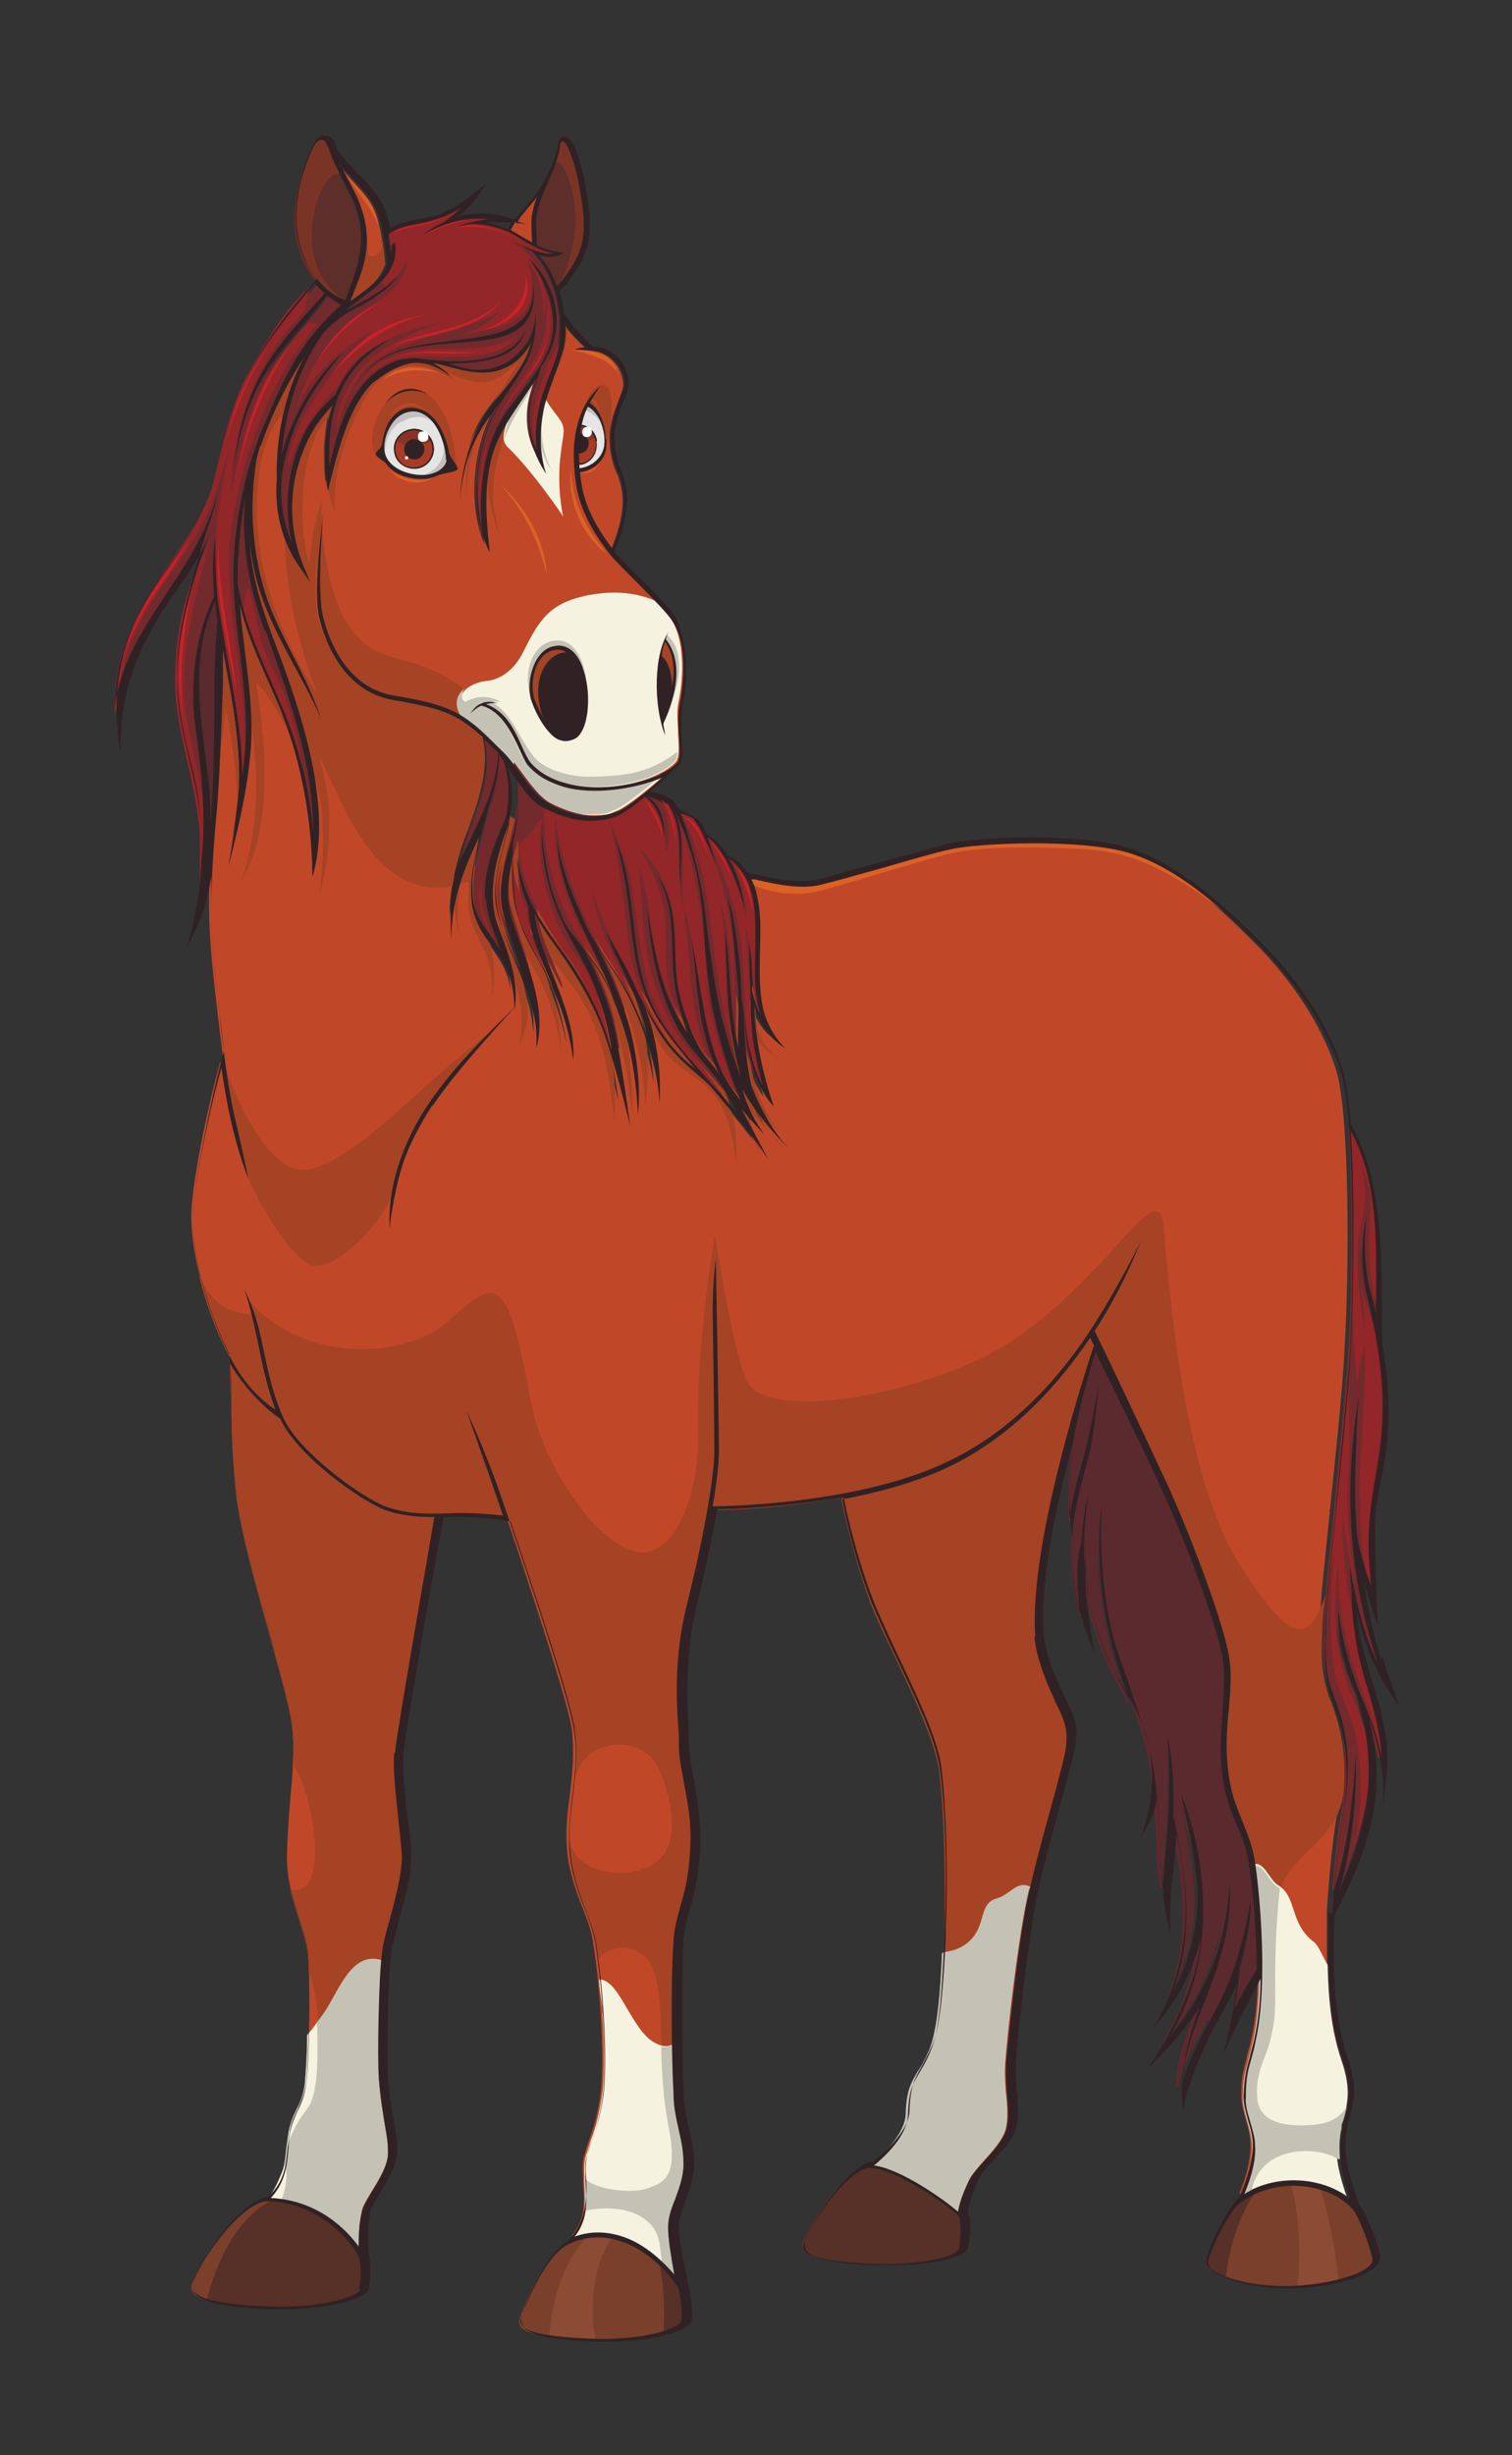 <?xml version="1.0" encoding="UTF-8"?>
<svg id="Layer_1" xmlns="http://www.w3.org/2000/svg" version="1.1" viewBox="0 0 196 318">
  <rect x="0" y="0" width="196" height="318" fill="#333333" stroke="none"/>
  <!-- Generator: Adobe Illustrator 29.3.1, SVG Export Plug-In . SVG Version: 2.1.0 Build 151)  -->
  <defs>
    <style>
      .st0 {
        fill: #722a2d;
      }

      .st1 {
        fill: #5e2f2a;
      }

      .st2 {
        fill: #302224;
      }

      .st3 {
        fill: #c1c1bf;
      }

      .st4 {
        fill: #5b2a2e;
      }

      .st5 {
        fill: #f5f2e0;
      }

      .st6 {
        fill: #873326;
      }

      .st7 {
        fill: #573028;
      }

      .st8 {
        fill: #8c4b34;
      }

      .st9 {
        fill: #fff;
      }

      .st10 {
        fill: #a83b25;
      }

      .st11 {
        fill: #7a3426;
      }

      .st12 {
        fill: #e5e5e4;
      }

      .st13 {
        fill: #c4c2b4;
      }

      .st14 {
        fill: #a64325;
      }

      .st15 {
        fill: #922629;
      }

      .st16 {
        fill: #c04828;
      }

      .st17 {
        fill: #ca2229;
      }

      .st18 {
        fill: #7a402c;
      }

      .st19 {
        fill: #dc6127;
      }
    </style>
  </defs>
  <path class="st16" d="M66.2,30.1c.4.2.8.4,1.2.7.5.3,1,.6,1.6.9,0,0,0,0,0,0s0,0,0,0c0,0,0,0,0-.1,0-.8-.1-1.7-.1-2.6,0-1,.2-2,.7-3.3,0,0,0-.2,0-.2,0,0,0,0,0,0,0,0,0,0-.1,0-.4.5-.8,1-1.3,1.6-.3.3-.6.7-.9,1-.1.2-.2.3-.4.5,0,0,0,0,0,.1,0,0,0,0,0,0,0,0,0,0,0,0,0,0,0,0-.1,0-.3.4-.5.7-.6,1.1,0,0,0,.2,0,.2Z"/>
  <path class="st0" d="M25.9,113.1c0,0,0,.2.1.2,0,0,0,0,0,0,0,0,.1,0,.2-.1,1-7.1.3-13.6-.6-19.5-.8-5.6.1-12.1,2.4-16.5,0,0,0,0,0,0v-.2c0-.3,0-.6,0-.9,0-1.2,0-2.2,0-3.1,0,1,0,2,.1,3.1.1,1.4.4,2.9.6,4.1,0,.3.1.7.2,1,.3,1.7.6,3.4.9,5.1.8,4.6,1.7,9.4,1.8,14.1,0,0,0,.1.1.2h0c0,0,.1,0,.2-.1.5-3.2.6-6,.4-8.6-.1-2.5-.4-5-.7-7.4-.5-3.9-1-8-.8-12,.3-6,1.6-11.8,3.9-17.3,2.3-5.4,4.4-10.6,9.9-15.6,0,0,0,0,0-.1,0,0,0,0,0-.1-.6-.3-1.2-.7-1.8-1.2,0,0,0,0,0,0s0,0,0,0c0,0,0,0-.1,0-1.1,1.5-2.2,2.7-3.2,3.9-2.6,3.1-4.9,5.7-6.6,9.9,1.9-5.1,4.9-8.4,8.5-12.4.4-.5.8-.9,1.3-1.4,0,0,0,0,0-.1,0,0,0,0,0-.1-.5-.4-.9-.8-1.3-1.3,0,0,0,0-.1,0h0s0,0-.1,0l-.8,1c-3.3,4-6.6,8.2-8.8,12.8-1.2,2.6-1.9,5.4-2.6,8.2-.6,2.3-1.2,4.7-2.1,7-1.2,2.9-3,5.4-4.7,7.9-1.3,1.8-2.5,3.6-3.6,5.5-2.1,3.9-3.2,8.1-3.3,12.7,0,0,0,.2.1.2,0,0,0,0,0,0,0,0,.1,0,.2-.1.6-5.4,3.6-9.8,6.7-14.5,1.9-2.8,3.8-5.7,5.1-8.8,0,.2-.1.3-.2.5-1.3,4.1-3.1,9.8-3.7,14.6-.7,5.7.3,10.8,1.5,15.4,1.2,4.7,1.6,9.6,1.3,14.5Z"/>
  <path class="st1" d="M44.7,39.1s0,0,0,0,0,0,0,0c0,0,0,0,0,0,.1-.4.3-.8.5-1.3,1.1-3,2.5-6.8.7-11.3-.4-1-.9-1.9-1.4-2.8v-.2c-.8-1.3-1.6-2.7-2-4.2-.1-.4-.2-.8-.5-1-.1,0-.3-.1-.4-.1s-.4,0-.6.2c-.3.3-.5.7-.7,1.1-1.8,3.9-2.5,7.6-2,11,.6,4.1,3.1,7.6,6.3,8.7Z"/>
  <path class="st11" d="M40.7,27.4c.3-1.3,1.8-5.6,3.5-4.8-.6-1.1-1.2-2.2-1.5-3.5-.1-.4-.2-.8-.5-1-.1,0-.3-.1-.4-.1s-.4,0-.6.2c-.3.3-.5.7-.7,1.1-1.8,3.9-2.5,7.6-2,11,.6,4.1,3.1,7.6,6.3,8.7-4.3-2.8-5-7.5-4-11.7Z"/>
  <path class="st16" d="M44.8,23.2c.5,1,1.1,2,1.5,3.1,2,4.9.6,8.4-.6,11.2-.2.5-.4,1-.6,1.5,0,0,0,.1,0,.2,0,0,0,0,0,0s0,0,0,0c.2-.2.5-.3.7-.5,1.1-.8,2.3-1.6,3.1-2.6.4-.5.7-1.1,1-1.8-.2-2.4-.6-5.7-1.6-7.6-.7-1.3-1.8-2.4-2.8-3.5-.6-.7-1.2-1.3-1.8-1.9,0,0,0,0-.1,0s0,0,0,0c0,0,0,.1,0,.2.3.6.6,1.3,1,1.9Z"/>
  <path class="st14" d="M49.7,31.5c-.2.5-.7,1.7-1.4,1.7-.5,0-.6-.4-.6-.9-.1-.9-.1-1.9-.5-2.8.4,3.2-.6,5.7-1.5,7.9-.2.5-.4,1-.6,1.5,0,0,0,.1,0,.2,0,0,0,0,0,0s0,0,0,0c.2-.2.5-.3.7-.5,1.1-.8,2.3-1.6,3.1-2.6.4-.5.7-1.1,1-1.8,0-1-.2-2.2-.4-3.3,0,.2-.1.4-.2.6Z"/>
  <path class="st7" d="M112.8,280.7c-.3,0-.5,0-.7,0-3.6,1.1-8.2,9.4-8.2,10.2,0,.9,1.1,1.9,8.5,2.3.8,0,1.6,0,2.4,0h0c6,0,9.3-1.2,9.5-1.9.2-.8.4-3.5,0-4.4-.4-.9-8.2-6.4-11.6-6.4Z"/>
  <path class="st15" d="M31.9,64.1c0,0-.1,0-.2.1-.8,3.7-1.1,7.5-1,11.4.8,4.5,2.6,8.5,4.3,12.4.8,1.8,1.6,3.6,2.3,5.4,1.7,4.5,2.8,9.4,3.3,14.5,0,0,0,.1.2.1h0c0,0,.1,0,.1-.2,0-8.7-2.7-16.4-5.6-24.5l-.6-1.8c-2.3-6.5-3.1-12-2.5-17.2,0,0,0-.2-.1-.2,0,0,0,0,0,0Z"/>
  <path class="st0" d="M35.1,83.3l-.6-1.8c-2.3-6.5-3.1-12-2.5-17.2,0,0,0-.2-.1-.2,0,0,0,0,0,0,0,0-.1,0-.2.1-.8,3.7-1.1,7.5-1,11.4.2,1.3.5,2.5.9,3.7,0-1,.1-2,.5-3.1,0-.1.2-.1.2,0,.8,2.9,1,5.7,2.2,8.5.8,1.9,1.8,3.7,2.5,5.7,1.3,3.5,1.9,6.8,2.4,10.3.5,2.3.9,4.7,1.1,7.1,0,0,0,.1.2.1h0c0,0,.1,0,.1-.2,0-8.7-2.7-16.4-5.6-24.5Z"/>
  <path class="st14" d="M134.3,212c-.9-12.4,7.3-36.6,7.6-37.6,0,0,0,0,0-.1l-.5-1s0,0-.1,0h0c0,0,0,0-.1,0-5.4,8.1-11.9,13.9-19.3,17.1-3.4,1.5-7.7,2.8-12.7,3.7,0,0-.1,0-.1.2.2,1.3,2,9.2,4.2,14.5.7,1.6,1.6,3.5,2.6,5.6h0c2.5,5.2,5.2,11,5.8,14.7.7,5.1.9,15.2.7,21v1.6c-.3,5.4-.6,11-1.7,13.7-.6,1.4-1.1,2.3-1.6,3-.8,1.4-1.4,2.3-1.5,5.4-.1,2.7-3.1,5.4-4.3,6.4,0,0,0,.1,0,.2,0,0,0,.1.1.1,3.3.4,9.1,4.4,10.8,6,0,0,0,0,.1,0s0,0,0,0c0,0,0,0,.1-.1.1-.7.4-1.9,1.4-4,.4-.8,1.2-1.7,2-2.6,1.1-1.2,2.3-2.6,2.7-3.8.4-1.3.3-3.1.1-4.9-.1-1.3-.2-2.6-.1-3.8.2-3.3,1.7-16.9,3.1-22.6,1-4.3,2.4-9.3,3.4-13,.3-1.3.6-2.3.8-3.1.8-2.8,1-4.5-.3-7-1.4-2.8-3.1-6.7-3.3-9.6Z"/>
  <path class="st13" d="M133.6,244.6c0,0,0-.2,0-.2-1.8-.9-2.6,1-4.4,1.5-2.4.7-1.3,3.4-3.5,5.5-1.6,1.5-3.3,1.3-3.6,1.6-.2,5-.6,9.8-1.6,12.4-.6,1.4-1.1,2.3-1.6,3-.8,1.4-1.4,2.3-1.5,5.4-.1,2.7-3.1,5.4-4.3,6.4,0,0,0,.1,0,.2,0,0,0,.1.1.1,3.3.4,9.1,4.4,10.8,6,0,0,0,0,.1,0s0,0,0,0c0,0,0,0,.1-.1.1-.7.4-1.9,1.4-4,.4-.8,1.2-1.7,2-2.6,1.1-1.2,2.3-2.6,2.7-3.8.4-1.3.3-3.1.1-4.9-.1-1.3-.2-2.6-.1-3.8.2-3.3,1.7-16.9,3.1-22.6Z"/>
  <path class="st4" d="M157.3,261.4c1.2-2.1,3.2-5.9,4.6-12.9-.3,2.3-.9,5.3-1.3,6.4-.2,1.9-.4,3.7-.7,5.5,0,0,0,.2.1.2,0,0,0,0,0,0,0,0,.1,0,.1,0,.9-1.9,1.9-3.6,3-5.3,0,0,0,0,0,0,0-5.6-.6-11.2-1-13.6-.3-2.2-1-3.6-1.6-5.2-.6-1.5-1.3-3.1-1.7-5.4-.6-3.5-.4-6.7-.1-9.5.2-2.3.4-4.6,0-6.7-.7-4.5-5.3-16.4-8.2-22.6-2-4.2-6-12.6-8.3-17.2,0,0,0,0-.1,0h0c0,0-.1,0-.1.1-.2.5-.4,1.1-.7,2h0c-1,3.6-2,7.3-2.5,11.3-.3,2.4-.4,5.3-.3,8.4,0,0,0,.1.1.1h0c0,0,.1,0,.2-.1.4-2.6,1.1-5.3,1.8-7.7.4-1.5.9-3.7,1.3-5.7-.2,2-.6,4.2-1,5.7-.7,2.5-1.4,5.2-1.8,7.8-.6,4-.3,8.3.8,12.2,0,0,0,.1.1.1s0,0,0,0c0,0,.1,0,.1-.2-.3-2.4-.7-6.4.2-9.2,0-.3,0-.5,0-.8,0,1.3,0,2.5,0,3.8.4,5.8,2.2,11.3,5.5,17,0,.2.2.3.3.5v.2c.1,0,.2,0,.2,0s0,0,0,0c0,0,.1-.1,0-.2l-.2-.5c-.5-1.5-1.1-3.1-1.6-4.6-1.4-4.7-2.2-9.7-2.2-14.7.2,4.1.7,9.8,2.5,14.6.3.8.5,1.5.8,2.3.3.8.5,1.6.8,2.4.9,2.4,1.8,4.9,2.3,7.5.8,3.7,1,7.6,1.2,11.4,0,.2,0,.5,0,.7,0,1.2,0,3,.5,5,0,0,0,.1.2.1s0,0,0,0c0,0,.1,0,.1-.2,0-.8,0-2,.2-3.5.3-3.2.7-7.7.4-12.9.3,2.2.4,4.8.3,7.7,1,3.8,1.7,9.1,1.7,12.2,0,3.9-.6,7.4-1.8,10.4,0,0,0,.2,0,.2,0,0,0,0,0,0,0,0,.1,0,.1,0,2.3-4.1,3.5-9.1,3.2-13.6-.2-3.5-.9-7-1.6-10.1,1.9,5.5,2.6,12.4,1.7,18.2-.6,4-1.9,7.8-4.1,11.3,0,0,0,.2,0,.2,0,0,0,0,0,0,0,0,0,0,.1,0,4.2-4.9,6.7-10.1,7.6-16.6-.4,4.5-1.8,8.2-3.3,11.9-1.4,3.5-2.7,6.8-2.8,10.4,0,0,0,.1.1.2,0,0,0,0,0,0,0,0,.1,0,.2-.1.7-2.9,2.2-5.6,3.6-8.2v-.3Z"/>
  <path class="st16" d="M173.9,275.6v-.5c.8-2.4,1.3-4.4,0-8.2-1.4-4.3-1.7-8.6-1.9-13,0-1.2,0-3,0-5.2,0-.1,0-1,0-1.2.3-4.6.8-9.6,1.3-12.4,1.3-7.5.2-11.6-1.2-15.2-1.2-3.3-1.1-5.6-1-8.2h0c0-.6,0-1.2,0-1.8,0-1.7.6-7.5,1.3-14.2h-.2s.2-.1.2-.1c.8-7.7,1.7-16.3,1.9-21,.6-9.5.7-30.3-1.1-36-1.7-5.5-5.6-11.6-10.8-16.7-4.8-4.8-10.5-10-16.8-11.9-3.6-1.1-9.3-1.3-12.4-1.3-4.3,0-8.9.3-10.8.8-1.9.4-5.4,1.4-8.8,2.4-3.3.9-6.3,1.8-8.1,2.2-.7.2-1.4.2-2.3.2-2.2,0-4.6-.6-6.2-.9h-.4c0,0,0-.1,0-.1,0,0,0,0-.1,0,0,0,0,.1,0,.2.5,1,.8,2.2,1,3.6,0,.3.1,1,.1,2.1,0,1,0,4.2,0,5.3,0,.3,0,.9,0,1.2,0,1.6.1,3.1.4,4.5.3,1.4,1,2.9,1.9,4.1-1.7-1.5-2.6-3.8-2.9-5,0,.1,0,2.4,0,2.6,0,0,0,.8,0,.9,0,.3.2,1.5.2,1.9.5,3.3,1.4,6.1,1.8,7.4-.7-.9-2-3.1-2.7-6.3-.1-.6-.3-1.5-.3-1.5-.1-.8-.2-1.6-.3-2.4,0-.4-.1-1-.2-1.4,0,0-.1.2-.1.3.1,3.1.3,6.3,1,9.4.9,2.2,1.8,4,2.6,5.3-1.1-1.3-2.4-3.1-3.4-4.9,0,0,0,0-.1,0s0,0,0,0c0,0-.1.1,0,.2.3,1.6,1.2,3.4,1.9,4.5-.7-.8-1.4-1.5-1.9-2.2,0,0,0,0-.1,0s0,0,0,0c0,0,0,.1,0,.2,0,0,0,.1.1.2,0,0,0,.2.1.2.2.5,1.3,2.5,2.1,4.1-.7-.9-1.6-2.1-2.6-3.3-.7-.8-1.4-1.7-2.2-2.6l-1.5-1.8c-.5-.5-1.1-1-1.6-1.4-1.1-1-2.3-2-3.3-3.1-.5-.6-1.1-1.4-1.5-2.1-.3-.5-1.1-1.8-1.6-2.8-.2-.4-.5-1-.8-1.5,0,0,2.1,7.4,2.1,11-.7-4.7-2.7-9.5-4.5-12.8-.2-.3-.8-1.3-.9-1.5-.4-.7-.9-1.4-1.4-2.1-.5-.7-1.6-2.3-1.6-2.3,0,0,0,.4,0,.5l.4.8c1.3,2.9,2.7,5.9,3.7,9.2.9,3.1,1.4,6.3,1.4,9.2-.6-6.1-2-9.6-3.1-12.5l-.2-.4c-.8-2-2-3.6-3.2-5.3l-.7-.8s0,.3,0,.4c.5.8,1,1.7,1.4,2.7.9,2.1,1.9,4.5,2.5,7.4.6,2.8,1.3,7.2,1.7,10-.8-3.2-2.2-8.3-3.3-10.9-1.5-3.4-3.3-6.4-6-10.3-1-1.4-1.8-2.6-2.3-3.7,0,0-.2-.5-.3-.5,0,.1.1,1.7.3,2.2.5,2,1.4,4.4,1.6,5,0,0,.5,1.3.7,1.8.2.7.5,1.3.8,2,.4.9,1.5,4.6,1.7,6.8-.5-2.6-1.3-5-2.2-7.2-.6-1.3-1.3-2.6-2-3.8-.8-1.3-1.5-2.7-2.1-4.1-1.3-3-1.3-6-1.2-9.6,0,0,0-.1-.1-.1,0,0,0,0,0,0,0,0-.1,0-.2.1,0,.1,0,.3,0,.4-.5,2.5-.8,4.7-.3,7,.2,1.2.8,2.7,1.4,4.4,1.3,3.5,2.8,7.8,2.4,11.6-.1-3.3-1.4-6.3-2.6-9.1-1.1-2.5-2.2-5.1-2.5-7.8-.3-2.7.3-5.3,1.1-8.1.2-.9.5-1.7.7-2.6,0,0,0-.4,0-.4-.5.9-1.3,3.2-1.9,5.5,0,0,0,0,0,0-.6,2.6-.8,5.3-.2,7.9.1.5.4,1.1.7,1.9.7,1.9,1.7,4.5,1.8,7.2-.4-2.7-1.5-4.1-2.8-6-.2-.3-.5-.6-.7-1-1.2-1.7-1.8-3.3-1.9-5.2-.1-2.7.5-5.5,1.2-8.2,0,0,0-.2,0-.2,0,0,0,0,0,0,0,0-.1,0-.1,0-1.3,2.6-3.1,6.3-3.6,11,0-.6,0-1.2,0-1.4.2-2.9.9-6,2.1-9.4,1.8-4.9,3.1-8.7,2.1-12.7,0,0,0,0,0,0-.5-.5-.9-.8-1.3-1.1-2.4-1.9-4.2-2.7-10.3-3.7-6.5-1.1-8.8-7.7-9.5-10.5-.4-1.8-.3-5-.1-7.9,0,2.9,0,6.1.4,7.9.7,2.7,2.9,9.2,9.3,10.3,6.1,1,8,1.9,10.4,3.7,1,.8,2.2,2,3.5,3.2.8.7,1.4,1.7,2.1,2.7,1.1,1.6,2.3,3.2,3.9,4.2,1.1.6,3.3,1.7,5.9,1.7s2.3-.2,3.4-.6c1.3-.5,4.3-3,5.9-4.4,0,0,0-.1,0-.2,0,0,0,0-.1,0s0,0,0,0c-2.4,1.1-5.7,1.7-8.6,1.7-1.5,0-3-.2-4.2-.5-1.5-.4-3.1-1-4.5-2.7-.3-.4-.7-1.1-1.1-2-1-2.2-2.4-5.1-5-5.7,0,0,0,0,0,0,.1,0,.3-.1.4-.1,0,0,0,0,0,0,0,0,0,.1,0,.2,2.5,1,3.6,3.4,4.5,5.3.4.9.8,1.7,1.2,2.2,1,1.2,2.4,2,4.4,2.6,1.3.4,2.8.6,4.3.6,4.6,0,8.8-1.6,10.3-3.2.6-.6.5-2,.4-3.6,0-1.3-.2-2.8,0-4,.3-1.2,1.4-7.4-.9-11-.7-1.1-2.8-3.2-4.8-5.2-1.5-1.5-2.9-2.9-3.5-3.7-.9-1.2-3.6-4.7-4.2-8.6h0c-.8-4.9-.1-8.8,1.8-11.4-.4.7-.8,1.4-1.1,2.1-.9,2.3-1,5.5-.5,9.2h0c.6,4,3.2,7.4,4.1,8.5,0,0,0,0,.1,0s0,0,0,0c0,0,.1,0,.1,0,.6-1.4,1.9-4.9,1.4-7.7-.2-1-.4-1.7-.7-2.3-.4-1-.8-2-.9-4.3,0-2,.7-3.8,1.2-5.1.3-.8.6-1.5.6-2-.2-2.9-2.4-3.9-3.1-4.2-.6-.2-1.5-.3-2.2-.4,0,0,0,0,.1,0,0,0,.1,0,.1-.1,0,0,0-.1,0-.2-.9-.8-1.8-1.8-2.6-2.8,0,0,0,0-.1,0s0,0,0,0c0,0-.1,0-.1.1,0,1.3-.1,2.4-.4,3.4-.3.9-.6,1.8-1,2.6-.5,1.4-1,2.7-1.4,4.1-.4,1.6-.9,4.7-.1,7.9-1.1-2.1-1.6-4-1.7-6.3,0-1.5.5-3,.9-4.5,0,0,.3-.7.2-1-.7.9-5,7.1-5.9,9.5-1.4,3.9-1.2,8.5-.7,12.6-2.3-5.3-1.5-13.5,1.9-18.7,0,0,0-.2,0-.2,0,0,0,0,0,0,0,0,0,0-.1,0-1.7,2.3-3.1,4.1-4,6.6.5-1.4,1-2.7,1.7-3.9.8-1.3,1.7-2.4,2.6-3.6,1.3-1.6,2.6-3.2,3.4-5.2.2-.6.4-1.2.6-1.8,0,0,0-.3,0-.4-.6,1.4-1.8,3-3.1,3.7,0,0,0,0,0,0-.3.2-.5.3-.8.4-2.4,1.1-4.7.3-5,.3-.9-.2-1.7-.4-2.5-.6-.5-.1-.9-.2-1.3-.3,0,0-.3,0-.3,0,0,0-.1,0-.1.1,0,0,0,.1,0,.2.1,0,.3.2.4.2-.7-.3-1.6-.6-2.6-.6s-.7,0-1,0c-2,.4-3.9,1.8-4.9,2.6-2.9,3-4.2,8-5.5,13.2-.2-1.7-.6-6.2.8-10.4,0,0,0-.1,0-.2,0,0,0,0,0,0,0,0,0,0-.1,0-1.6,1.7-2.7,3.3-3.6,5.3-2.2,4.9-2.3,10.6-.3,15.6l.4,1.1-.7-.9c-2.2-3-3.2-7-2.8-11.1-.2-5.3,1.2-11.6,3.5-15.7.2-.3.4-.7.6-1,0,0,0-.2,0-.2,0,0,0,0,0,0,0,0,0,0-.1,0-2.5,3.6-4.6,7.7-6.1,12.1,0,.3-.2.5-.3.8v.4c-.1,0-.2.1-.2.1-.1.4-.2.8-.3,1.2-.9,5.8-.5,11.7,1.2,17,.9,2.8,2.3,5.5,3.6,8.1.7,1.4,1.5,2.9,2.1,4.4-.4-.8-.8-1.6-1.3-2.4-2.1-3.9-4.5-8.3-5.5-12.6-.3-1.4-.6-2.8-.7-4.2,0,0,0-.1-.2-.1s0,0,0,0c0,0-.1,0-.1.2,0,.8.1,1.5.2,2.2.7,4.6,2.4,8.9,3.8,12.8,4.5,11.7,5.9,20.6,4.4,27.1-.2-8.1-1.9-15.7-5-22.7l-.6-1.4c-1.5-3.4-3-6.6-3.8-10.2,0,0,0-.1-.2-.1s0,0,0,0c0,0-.1,0-.1.2.2,2.1.4,4.3.7,6.4.4,3.2.8,6.5.8,9.8,0,2.5-.3,5-.8,8-.3,2-.9,4.3-1.3,6.1.4-2.5.8-5.6.8-7.5,0-4.8-.8-9.5-1.6-14.1-.2-.9-.3-1.8-.5-2.8,0,0,0-.1-.2-.1s0,0,0,0c0,0-.1,0-.1.1,0,.8,0,1.4,0,2,0,.7,0,1.4,0,2.4-.1,5.6-.5,13.1-.8,16.4-.4,4.2-.7,8.5-.7,12.7,0,4.7.6,9.4,1.1,13.9.6,4.8,1.1,9.8,2.3,14.6.3,1.1.7,2.9,1,4.3-1.5-4.4-2.3-8.9-2.8-12.4,0,0,0-.1-.1-.1h0c0,0-.1,0-.1.1-2.4,8.9-3.7,17.1-3.7,19.6,0,7.6,3.6,15.4,4.6,17.6,1.6,3.3,3.7,5.7,6.2,7.4,0,0,0,0,0,0s0,0,0,0c0,0,0-.1,0-.2-1.1-2.7-1.7-5.7-2.2-8.4-.3-1.6-.7-3.3-1.1-4.9.4,1.2,1,2.8,1.4,4.9.6,3,1.3,6.7,2.9,10,2.2,4.4,10,10.1,13.1,11.2,2.2.8,4.4.9,6.1.9s1.9,0,2.9,0c.3,0,.7,0,1.1,0,1.6,0,3.6.1,5.3.3,0,0,0,0,0,0,0,0,0,0,.1,0,0,0,0,0,0-.1-1.4-4.1-2.6-7.7-3.5-10.2.8,1.8,1.8,4.3,2.7,7,3.4,9.9,9.1,27.1,9.7,31,.4,3.2.1,5.8-.2,8.5-.3,2.2-.6,4.4-.4,7.1.2,2.9,1.2,5.7,2.1,7.9.5,1.3.9,2.4,1.1,3.3,1,5.1,1.9,17,1,21.6-.5,2.8-.9,3.8-1.3,4.9-.2.6-.4,1.2-.7,2.2-.2.8-.2,1.8-.1,3v.6c.2,2.2.3,4.5-1.4,6.6,0,0,0,.1,0,.2,0,0,0,0,.1,0s0,0,0,0c1-.4,2-.5,3-.5s2.6.3,3.9.8c3,1.3,5.1,3.6,5.9,4.6,0,0,0,0,.1,0s0,0,0,0c0,0,0-.1,0-.2-.6-2.8-.9-4.9-.8-6,0-1.2.5-2.3.9-3.5.5-1.4,1.1-2.9,1.1-4.6,0-1.4-.2-2.6-.5-3.9-.3-1.4-.7-3.1-.8-5.3-.1-3.3-.3-13.5,0-19.5.1-1.8.5-3.1.9-4.6.6-2.1,1.2-4.4,1.3-8.5,0-2.8-.4-5.1-.8-7.4-.3-1.7-.6-3.3-.7-5,0-.4,0-.8,0-1.3h0c-.2-3.5-.6-9.9,1-16.7,2.1-8.3,3.5-16.6,3.6-20,0-2.2,0-10.6-.2-17.3,0-2,0-3.8.2-5.1.1,5.7.4,19.6.3,22.5,0,1.5-.3,3.9-.8,7,0,0,0,0,0,.1,0,0,0,0,.1,0h0c4.3,0,19-.8,29.4-5.4,9.8-4.3,16.4-12.5,20.2-18.6,1.8-2.8,3.2-5.4,4.2-7.3-1,2.1-2.5,5.1-4.5,8.3,0,0,0,.1,0,.2,0,.1,6.5,13.6,9.2,19.4,2.5,5.3,7.4,17.8,8.2,22.7.3,2.1.2,4.4,0,6.7-.2,2.9-.5,5.9.1,9.4.4,2.3,1.1,3.8,1.7,5.3.7,1.6,1.3,3,1.6,5.2.6,3.9,1.8,15.7.1,22.9-.2,1.1-.5,1.8-.6,2.5-.4,1.5-.7,2.4-.7,4.9,0,1,.3,2,.6,3.1.3,1,.6,2.1.6,3.3,0,1.6-.4,3.7-1.4,6.1,0,0,0,.1,0,.2,0,0,0,0,.1,0s0,0,0,0c1.8-1.2,4-1.8,6.3-1.8s5.3.9,7.2,2.3c0,0,0,0,0,0s0,0,0,0c0,0,0-.1,0-.2-.9-2.6-1.9-6.1-1.1-9.1Z"/>
  <path class="st19" d="M97.3,114.5c3,1.4,6.4,1.6,9.3.8,3.8-1,12.4-3.7,16-4.6,4.2-1.1,10.2-1,16.6-.8,5.1.2,8.6,1.2,13.1,3.8,2.9,1.7,5.4,3.6,7.9,5.6-4.2-3.9-8.9-7.6-14-9.2-3.6-1.1-9.3-1.3-12.4-1.3-4.3,0-8.9.3-10.8.8-1.9.4-5.4,1.4-8.8,2.4-3.3.9-6.3,1.8-8.1,2.2-.7.2-1.4.2-2.3.2-2.2,0-4.6-.6-6.2-.9h-.4c0,0,0-.1,0-.1,0,0,0,0-.1,0,0,0,0,.1,0,.2.1.2.2.5.3.7Z"/>
  <path class="st14" d="M60,110.7c-1.2,3.4-1.4,7.2-.4,10.7-.5-3-.3-6.1.6-9l-.2-1.7Z"/>
  <path class="st14" d="M62.5,118.6c-.4-1.4-.7-2.9-.3-4.4l-.8-2.6c-.5,2.3-1,4.7-.5,7,.4,1.8,1.4,3.4,2.1,5.1.7,1.8,1,3.9.6,5.8.7-2.1.5-4.5.1-6.7-.3-1.5-.8-2.8-1.2-4.3Z"/>
  <path class="st14" d="M101.4,148.6c-1.4-1.6-2.8-3.3-3.7-5.3-.3-.6-.5-1.2-.7-1.8,1.2,1.9,2.6,3.6,4.1,5.2-3.1-3.9-4.5-9.1-3.9-14.1,1.2,3.3,3.2,4.1,3.2,4.1,0,0-1.9-1.5-2.3-4-.2-1-.2-2.3-.2-2.3,0,0,0-1.4-.2-2.1,0-.4-.4-.9-.8-1-.6,0-32.2-23-32.4-22.6-.9,2.9-1.5,11.6-1.5,11.6.7,3.3,2.2,6.3,3.3,9.4,1.1,3.1,1.8,6.6.9,9.8,1.1-1.7,1.4-3.9,1.1-6-.3-2-1-4-1.7-5.9s-1.5-3.9-1.8-5.9c0-.1,0-.3,0-.4.1.5.3,1.1.5,1.6.7,1.9,2,3.5,3.1,5.2,2.3,3.6,3.8,7.7,4.3,12,.1-3.8-.8-6.3-1.8-9.4-.7-2.2-1.7-4.3-2.5-6.4,2.7,3.7,6.2,7.4,7.8,10.6,2.2,4.4,2.9,9.4,3.4,14.3.4-4.7-.2-9.5-1.6-14-1-3.2-2.5-6.2-4.2-9.1,1.2,1.4,2.5,2.9,3,3.6,1.7,2.8,2.8,6,3.6,9.2.8,3.2,1.2,6.5,1.6,9.8,0-6-.7-12.4-2.7-18.2,2.6,5.1,4.1,10.8,4.3,16.6.7-3.8.5-7.7-.5-11.5-.4-1.6-1-3.1-1.6-4.7,0,0,0,0,0,0l.6.4c1.8,2.9,2,6.5,4.2,9.1,1.7,2.1,4.4,3.2,6.1,5.2,2.1,2.5,2.6,5.9,3,9.1.2-3.2-.1-6.5-1.5-9.4,1.1,1,1.9,2.1,2.6,3.4.9,1.6,1.5,3.3,1.9,5.1-.3-2.7-1.3-5.4-2.8-7.6,2,2.1,3.9,4.2,5.9,6.3Z"/>
  <path class="st14" d="M57.3,60.8c.7-.2,1.9.4,1.9,0-.2-3-.9-6.7-2.8-8.9-1.3-1.5-3.2-1.6-4.9-.9-2.6,1.2-4.3,6.4-2.6,8.1,1.8-.3,5.8,2.3,8.4,1.7Z"/>
  <path class="st0" d="M65.5,98.3c-.2-.3-.4-.5-.6-.8,0,0,0,0-.1,0,0,0,0,0,0-.1l-.2-.2c-.6-.6-1.2-1.1-1.7-1.6,0,0,0,0-.1,0s0,0,0,0c0,0,0,.1,0,.2.6,2.5.4,4.9-.6,8-.3.8-.5,1.6-.8,2.3-.8,2.2-1.5,4.3-2,6.4,0,0,0,.2.1.2,0,0,0,0,0,0,0,0,.1,0,.1,0,.4-.9.8-1.8,1.2-2.6v-.2c1.4-2.7,2.7-5.4,3.5-8-.2.9-.5,1.8-.9,2.8h0c-.2.9-.4,1.7-.6,2.4-.8,3.1-1.7,6.4-1.4,9.4.2,2.2,1.3,3.7,2.4,5.2.4.6.9,1.2,1.2,1.8,0,0,0,0,.1,0s0,0,0,0c0,0,.1-.1,0-.2-.2-.6-.4-1.1-.6-1.6-.6-1.6-1.2-3.2-1.3-5.2-.1-1.5.1-3.1.5-4.6,0-.2.1-.7.2-.7.5-1.9,1.1-3.8,2.1-5.5.5-2.4.3-4.8-.4-7.2Z"/>
  <path class="st14" d="M74.7,60.5c2.1,0,2.8-1.3,3.5-1.9.9-1.7,1.3-5.3,1-7.3-.5-3-2.5-.6-2.5-.6,0,0-1.2,2.2-1.4,2.7-.7,1.8-.9,4.3-.7,7.1Z"/>
  <path class="st14" d="M33.6,174.1c-.3-1.3-.5-2.6-.8-3.9-3.6,0-5.5-1.8-7-5,1.1,4.7,2.9,8.6,3.7,10.1,1.6,3.3,3.7,5.7,6.2,7.4,0,0,0,0,0,0s0,0,0,0c0,0,0-.1,0-.2-1.1-2.7-1.7-5.7-2.2-8.4Z"/>
  <path class="st14" d="M172.4,220.1c-1.2-3.3-1.1-5.6-1-8.2h0c0-.6,0-2.4.4-5.3-2.3,7.2-5.1,5.5-11.3-4.3-7.2-11.5-8.9-35.6-9.7-43.7-.7-6.5-7.1,6.7-19.5,15-10.1,6.8-32.2,11-34.6,5.1-1.9-4.7-4-18.7-4-18.7,0,0-2.5,13.3-2.2,26.2.1,4.1-1.3,12.6-5.8,14.6-5.1,2.2-13.5-9.1-15.6-18-1.4-6-2.5-16.6-6.2-15.2-2.2.8-4.3,3.3-6.2,4.6-6.7,4.1-18.1,3.5-24.3-3.6.3,1,1.3,4,1.6,5.5.6,3,1.3,6.7,2.9,10,2.2,4.4,10,10.1,13.1,11.2,2.2.8,4.4.9,6.1.9s1.9,0,2.9,0c.3,0,.7,0,1.1,0,1.6,0,3.6.1,5.3.3,0,0,0,0,0,0,0,0,0,0,.1,0,0,0,0,0,0-.1-1.4-4.1-2.6-7.7-3.5-10.2.8,1.8,1.8,4.3,2.7,7,3.4,9.9,9.1,27.1,9.7,31,.4,3.2.1,5.8-.2,8.5-.3,2.2-.6,4.4-.4,7.1.2,2.9,1.2,5.7,2.1,7.9.5,1.3.9,2.4,1.1,3.3.2.8.3,1.9.5,3,1.3-2.5,5.8-2.3,7.1.9,1.1,2.7,1,6.7,1.2,10.3,0,1.2.2,2.3.3,3.4.2,2.2.2,5,.8,7.1.4,1.5,1.1,2.2,1.8,2.5,0-.5-.2-1-.3-1.5-.3-1.4-.7-3.1-.8-5.3-.1-3.3-.3-13.5,0-19.5.1-1.8.5-3.1.9-4.6.6-2.1,1.2-4.4,1.3-8.5,0-2.8-.4-5.1-.8-7.4-.3-1.7-.6-3.3-.7-5,0-.4,0-.8,0-1.3h0c-.2-3.5-.6-9.9,1-16.7,2.1-8.3,3.5-16.6,3.6-20,0-2.2,0-10.6-.2-17.3,0-2,0-3.8.2-5.1.1,5.7.4,19.6.3,22.5,0,1.5-.3,3.9-.8,7,0,0,0,0,0,.1,0,0,0,0,.1,0h0c4.3,0,19-.8,29.4-5.4,9.8-4.3,16.4-12.5,20.2-18.6,1.8-2.8,3.2-5.4,4.2-7.3-1,2.1-2.5,5.1-4.5,8.3,0,0,0,.1,0,.2,0,.1,6.5,13.6,9.2,19.4,2.5,5.3,7.4,17.8,8.2,22.7.3,2.1.2,4.4,0,6.7-.2,2.9-.5,5.9.1,9.4.4,2.3,1.1,3.8,1.7,5.3.7,1.6,1.3,3,1.6,5.2.2,1.1.4,2.8.6,4.9,0,0,0,0,0,0,1.1.9,2.5-.2,2.9-1.8,1.1-4.4,7.5-6.2,8.1-12.7.4-5.3-.6-8.6-1.7-11.6Z"/>
  <path class="st14" d="M28.7,88.6c0,3.2-.2,7-.4,10.3.2-.6,1-7,1-7,0,0,1.2,5.8,1.5,11.9.1-1.1.2-2.1.2-2.8,0-4.8-.8-9.5-1.6-14.1-.2-.9-.3-1.8-.5-2.8,0,0,0-.1-.2-.1s0,0,0,0c0,0-.1,0-.1.1,0,.8,0,1.4,0,2,0,.7,0,1.4,0,2.4Z"/>
  <path class="st14" d="M47.4,51.5c1.8-3,4.2-4.4,6.8-4.1,1.9.2,3.5,1.1,4.7,1.9,0,0-.6-.7-.9-1.1,1.6.8,3,1.4,4.7,1.3.7,0,2.3-.3,4.5-2.7-.4,1-2.9,4.7-3.2,5.3.3-.4.6-.8,1-1.2,1.3-1.6,2.6-3.2,3.4-5.2.2-.6.4-1.2.6-1.8,0,0,0-.3,0-.4-.6,1.4-1.8,3-3.1,3.7,0,0-.6.3-.8.4-2.4,1.1-4.7.3-5,.3-.9-.2-1.7-.4-2.5-.6-.5-.1-.9-.2-1.3-.3,0,0-.3,0-.3,0,0,0-.1,0-.1.1,0,0,0,.1,0,.2.1,0,.3.2.4.2-.7-.3-1.6-.6-2.6-.6s-.7,0-1,0c-2,.4-3.9,1.8-4.9,2.6-2.9,3-4.2,7.9-5.5,13.1.3,1.4.7,2.6,1.2,4-.8-6.5,3.1-13.7,3.9-15.1Z"/>
  <path class="st14" d="M42.6,54c-.3,1.4-.5,2.8-.6,4,0-1.2.3-2.5.6-4Z"/>
  <path class="st14" d="M62.3,95.1c-.5-.5-.9-.8-1.3-1.1-2.4-1.9-4.2-2.7-10.3-3.7-6.5-1.1-8.8-7.7-9.5-10.5-.4-1.8-.3-5-.1-7.9,0,2.9,0,6.1.4,7.9.7,2.7,2.9,9.2,9.3,10.3,5.6.9,7.7,1.7,9.8,3.3,0-.4,0-.9.1-1.3,0-.6.3-1.5.6-2-5.6-4.6-9.3-4.2-12.6-5.8-7.6-3.8-7-19.5-7-19.5,0,0-1.2,3.3-1.6,8.2-1.8-5.9-.9-15.9,2.5-18.9,0,0,0,0,0,0,.1-.5.3-1.1.5-1.6,0,0,0-.1,0-.2,0,0,0,0,0,0,0,0,0,0-.1,0-1.6,1.7-2.7,3.3-3.6,5.3-2.2,4.9-2.3,10.6-.3,15.6l.4,1.1-.7-.9c-.8-1.1-1.4-2.3-1.9-3.5.2,8.1,2.3,14.8,4.2,19.9-2-2.9-7.1-11.9-7.7-21.4-.3-4.3,0-11.9,3.6-15.1.6-2.5,1.5-4.8,2.5-6.6.2-.3.4-.7.6-1,0,0,0-.2,0-.2,0,0,0,0,0,0,0,0,0,0-.1,0-2.5,3.6-4.6,7.7-6.1,12.1,0,.3-.2.5-.3.8v.4c-.1,0-.2.1-.2.1-.1.4-.2.8-.3,1.2-.9,5.8-.5,11.7,1.2,17,.9,2.8,2.3,5.5,3.6,8.1.7,1.4,1.5,2.9,2.1,4.4-.4-.8-.8-1.6-1.3-2.4-2.1-3.9-4.5-8.3-5.5-12.6-.3-1.4-.6-2.8-.7-4.2,0,0,0-.1-.2-.1s0,0,0,0c0,0-.1,0-.1.2,0,.8.1,1.5.2,2.2.7,4.6,2.4,8.9,3.8,12.8,2.2,5.7,3.6,10.6,4.4,15,2.3,5,.8,15.4.8,15.4,0,0,2.9-8.7,0-17.7,2.1,2.8,6.2,18.7,17.2,16.6.9-.2,2.7-.8,2.7-.8l.9-6.5-2.5,5.3s-.4.2-.9.7c.5-2.3,1.5-5.2,1.6-5.3,1.8-4.9,3.1-8.7,2.1-12.7,0,0,0,0,0,0Z"/>
  <path class="st14" d="M42.1,61.4c0-.9-.1-2.1,0-3.4,0,1.3,0,2.4,0,3.4Z"/>
  <path class="st14" d="M70.7,51.5c-.9,3.5-.3,7.2,1,9.5-1.8-2-1.7-4.8-1.9-6,0-.1,0-.3,0-.4,0-.3,0-.5.1-.8,0-.2,0-.5.1-.7,0-.3.1-.6.2-.9,0-.3.2-.6.2-.9,0,0,0-.1,0-.2.3-1,.7-2,1.1-3,.1-.4.3-.8.4-1.2.7-2.2,1-4.6,1-5.4,0,0,.4.4.4.4,0,0,1,2.2-1.6,7-.5.8-.8,1.7-1,2.6Z"/>
  <path class="st14" d="M69.5,48.4c0,.3-.2.9-.5,1.5-1,2.1-3.2,5.3-3.5,6.2,0,.2-.1.4-.2.6-.9,2.8-1.6,5.6-1.3,8.8.1,1.3,1.5,6.7,0,1.6-.8-2.5-1-5.5-.6-8.2.1-.3.2-.7.3-1,.5-1.3,2.5-5.5,5.9-9.5Z"/>
  <path class="st5" d="M87.4,271.2c0-.9,0-4.8,0-6.5-.8.5-1.5.4-2.3,0-3.2-1.4-4.7-8.3-7.4-8.3-.2.2.6,4.3.4,4.5.3,4.5.3,9-.2,11.4-.5,2.8-.9,3.8-1.3,4.9-.2.6-.4,1.2-.7,2.2-.2.8-.2,1.8-.1,3v.6c.2,2.2.3,4.5-1.4,6.6,0,0,0,.1,0,.2,0,0,0,0,.1,0s0,0,0,0c1-.4,2-.5,3-.5s2.6.3,3.9.8c3,1.3,5.1,3.6,5.9,4.6,0,0,0,0,.1,0s0,0,0,0c0,0,0-.1,0-.2-.6-2.8-.9-4.9-.8-6,0-1.2.5-2.3.9-3.5.5-1.4,1.1-2.9,1.1-4.6,0-1.4-.2-2.6-.5-3.9-.3-1.4-.7-3.1-.8-5.3Z"/>
  <path class="st13" d="M87.6,285.1c.5-1.4,1.1-2.9,1.1-4.6,0-1.4-.2-2.6-.5-3.9-.3-1.4-.7-3.1-.8-5.3,0-.9,0-4.8,0-6.5-.6.3-1.2.4-1.7.3.2,8.3,1.1,10.3,1.3,12.5.4,3.9-.5,5.2-3.6,6-1.5.4-6,.2-7.7-1.5,0,.9.2,3.4,0,4.3,2.9-.7,6.8-.5,8.8,1.9,1.1,1.3,1.1,3.1,1.3,4.9.6.6,1.3,1.2,1.6,1.6,0,0,0,0,.1,0s0,0,0,0c0,0,0-.1,0-.2-.6-2.8-.9-4.9-.8-6,0-1.2.5-2.3.9-3.5Z"/>
  <path class="st5" d="M173.9,275.6v-.5c.8-2.4,1.3-4.4,0-8.2-1.4-4.1-1.7-8.2-1.8-12.4-.4-.6-1.2-2.5-1.7-2.9-3.3-2.4-2.2-5.9-4.7-7.4-1.2-.7-1.8-3.2-3.3-2.7.6,4.1,1.7,15.7.1,22.7-.2,1.1-.5,1.8-.6,2.5-.4,1.5-.7,2.4-.7,4.9,0,1,.3,2,.6,3.1.3,1,.6,2.1.6,3.3,0,1.6-.4,3.7-1.4,6.1,0,0,0,.1,0,.2,0,0,0,0,.1,0s0,0,0,0c1.8-1.2,4-1.8,6.3-1.8s5.3.9,7.2,2.3c0,0,0,0,0,0s0,0,0,0c0,0,0-.1,0-.2-.9-2.6-1.9-6.1-1.1-9.1Z"/>
  <path class="st13" d="M173.7,279.6c-.1-1.3-.1-2.7.2-3.9v-.5c.3-.5.6-2,.7-2.4-1.1,2-3.2,2.5-5.8,2.5s-5.4-.5-5.8-3.3c-.4-3.3,1.1-5.5,1.6-7.5.8-3.1.7-4.1.7-7.3,0-2.8,0-6.9.6-12.6,0,0-.2-.1-.3-.2-1.2-.7-1.8-3.2-3.3-2.7.6,4.1,1.7,15.7.1,22.7-.2,1.1-.5,1.8-.6,2.5-.4,1.5-.7,2.4-.7,4.9,0,1,.3,2,.6,3.1.3,1,.6,2.1.6,3.3,0,1.6-.4,3.7-1.4,6.1,0,0,0,.1,0,.2,0,0,0,0,.1,0s0,0,0,0c.5-.3.6-.4,1.2-.6,1.2-6.3,8.9-5.9,11.3-4.2Z"/>
  <path class="st5" d="M75.8,77.2c-4.7,1-6,3.3-8,7.3-1,2-2.7,3.5-4.7,3.7-2.4.2-4.8,2.1-2.9,4.9.2.3.6.5,1,.7,1,.8,2.2,2,3.5,3.2.8.7,1.4,1.7,2.1,2.7,1.1,1.6,2.3,3.2,3.9,4.2,1.1.6,3.3,1.7,5.9,1.7s2.3-.2,3.4-.6c1.3-.5,4.3-3,5.9-4.4,0,0,0-.1,0-.2,0,0,0,0-.1,0s0,0,0,0c-2.4,1.1-5.7,1.7-8.6,1.7-1.5,0-3-.2-4.2-.5-1.5-.4-3.1-1-4.5-2.7-.3-.4-.7-1.1-1.1-2-1-2.2-2.4-5.1-5-5.7,0,0,0,0,0,0,.1,0,.3-.1.4-.1,0,0,0,0,0,0,0,0,0,.1,0,.2,2.5,1,3.6,3.4,4.5,5.3.4.9.8,1.7,1.2,2.2,1,1.2,2.4,2,4.4,2.6,1.3.4,2.8.6,4.3.6,4.6,0,8.8-1.6,10.3-3.2.6-.6.5-2,.4-3.6,0-1.3-.2-2.8,0-4,.3-1.2,1.4-7.4-.9-11-.4-.6-1.1-1.4-2.1-2.4-2.8-1.2-5.9-1.3-9.2-.6Z"/>
  <path class="st13" d="M62.7,91.2c2.5,1,3.6,3.4,4.5,5.3.4.9.8,1.7,1.2,2.2,1,1.2,2.4,2,4.4,2.6,1.3.4,2.8.6,4.3.6,4.6,0,8.8-1.6,10.3-3.2.3-.3.4-.7.4-1.3-3.4,2.5-6.1,3.2-11.7,3.2-1.6,0-5.3-.6-6.9-2.6-1.9-2.3-2.8-5.5-5.2-6.9-.3-.2.2-.3.9-.2-2.6-1.4-4.4,0-4.6,0-.7-.3-.4-1.4,0-1.8-1.5,1.2-1.3,2.6-.4,3.9.2.3.6.5,1,.7,1,.8,2.2,2,3.5,3.2.8.7,1.4,1.7,2.1,2.7,1.1,1.6,2.3,3.2,3.9,4.2,1.1.6,3.3,1.7,5.9,1.7s2.3-.2,3.4-.6c1.3-.5,4.3-3,5.9-4.4,0,0,0-.1,0-.2,0,0,0,0-.1,0s0,0,0,0c-2.4,1.1-5.7,1.7-8.6,1.7-1.5,0-3-.2-4.2-.5-1.5-.4-3.1-1-4.5-2.7-.3-.4-.7-1.1-1.1-2-1-2.2-2.4-5.1-5-5.7,0,0,0,0,0,0,.1,0,.3-.1.4-.1,0,0,0,0,0,0,0,0,0,.1,0,.2Z"/>
  <path class="st5" d="M70.5,51.1c-.1.4-.2.7-.3,1.1-.4,1.6-.9,4.7-.1,7.9-1.1-2.1-1.6-4-1.7-6.3,0-1.3.3-2.6.7-3.9-.2,0-.2-.4-.4-.5-.7,1-1.7,2.2-2.6,3.6-.3,2.1-1.5,3.7-.3,4.9,3.5,3.4,7.2,9,7.2,9,0,0-.9-3.8-.3-8.2.2-1.8.5-2.7.3-3.4-.2-1.1-1.5-2-2.6-4.2Z"/>
  <path class="st13" d="M69.1,49.9c-1,2.1-2.5,3.7-3.7,6.9,0-1,.6-2.2.8-3.7.9-1.4,1.9-2.6,2.6-3.6.1,0,.2.3.3.4Z"/>
  <path class="st13" d="M71.7,61.1c-1.8-2-1.7-4.8-1.9-6,0-.1,0-.3,0-.4,0-.3,0-.5.1-.8,0-.2,0-.5.1-.7,0-.3.1-.6.2-.9,0-.3.2-.6.2-.9,0,0,0-.1,0-.2,0,.1.1.3.2.4-.9,3.5-.3,7.2,1,9.5Z"/>
  <path class="st1" d="M72,37.1s0,0,.1,0c0,0,0,0,0,0,0,0,0,0,.1,0,.2-.2.4-.4.7-.7,2.8-3.6,3.5-5.6,2.6-11.2-.5-3-.9-4.4-1.6-6.1-.3-.6-.7-1.1-1-1.1h0c-.2,0-.3.3-.4.9-.2,1.5-.9,3-1.5,4.5-.8,1.8-1.6,3.6-1.6,5.4,0,1,0,1.9.1,2.7v.2c1,.7,2.4.9,3,.9-1.3.4-2.9,0-2.9,0,0,0-.2,0-.1,0,.9.9,1.9,2.5,2.5,4.2Z"/>
  <path class="st11" d="M75.5,25.2c-.5-3-.9-4.4-1.6-6.1-.3-.6-.7-1.1-1-1.1h0c-.2,0-.3.3-.4.9,0,.7-.3,1.4-.5,2.1.5-.1,1,.3,1.5,1.6,1.8,4.5,1.2,9.8-.9,14.1.1-.1.2-.2.3-.4,2.8-3.6,3.5-5.6,2.6-11.2Z"/>
  <path class="st0" d="M72,42.5c-.1,1.1-.4,2.1-.8,3,.5-1.2.7-2.3.8-3.4,0-2.4-.8-4.6-1.8-6.5,1.1,1.7,2.1,4,1.8,6.9ZM69.3,32.7c.4.1,1.3.3,1.8.3.7,0,1.3-.2,1.3-.2,0,0-.3,0-.6,0-.8,0-1.6-.3-2.3-.7,0,0,0,0,0,0-.2,0-.3-.2-.5-.2-.2,0-.4-.2-.5-.3-.5-.2-.9-.5-1.4-.8-.5-.3-1.1-.7-1.7-.9-1.4-.6-2.9-.9-4.5-.9.7-.2,1.4-.3,2.1-.4,0,0,.1,0,.1-.2,0,0,0-.1-.1-.2-.5,0-1-.1-1.5-.1-1.4,0-2.7.3-4.3.9,0,0,.3-.1.3-.1.8-.5,1.6-1.2,2.4-1.9,0,0,0-.1,0-.2,0,0,0,0-.1,0s0,0,0,0c-1.3.8-2.9,1.5-4.6,1.9-.4,0-.8.2-1.2.2-1.2.2-2.4.4-3.6,1.4,0,0,0,0,0,.2.1.8.3,1.6.3,2.6,0,0,0,.1.1.1,0,0,0,0,0,0,0,0,0,0,.1,0-.2,2.6-2.3,4.2-4.5,5.8-.8.6-1.6,1.2-2.4,1.9,0,0,0,.1,0,.2,0,0,0,0,.1,0s0,0,0,0h.1c.2-.2.4-.3.6-.5,0,0,.2-.1.5-.2.8-.4,2.5-1.3,3.9-2.3-1.3,1-3,1.9-3.8,2.3-.3.1-.5.2-.5.3-1.1.7-2.6,1.8-3.4,3-3.1,4.2-5,10.1-5.3,16.1,0,0,0,.2.1.2,0,0,0,0,0,0,0,0,.1,0,.2-.1v-.3c0,0,.3,0,.3,0-.9,3.9-.6,7.9,1,11.3,0,0,0,0,.1,0s0,0,0,0c0,0,.1-.1,0-.2-1.1-4.4-.7-9.1,1.1-13.2,1.1-2.6,2.5-4.1,4.5-6,.9-2,2.1-3.7,3.7-5.1-4.4,4-4.9,9.2-4.8,14.3,0,0,0,.1.1.1h0c0,0,.1,0,.2-.1,1.3-5.2,2.8-11.6,9.1-13.7h.1c.1,0,.2-.1.4-.2h.1c0,0,.1,0,.2,0,.3,0,.7-.1,1-.1s.1,0,.2,0h.1c.1,0,.4,0,.7,0,1,.1,2.6.3,4.4.3,2.8,0,5.1-.5,6.7-1.4-1.6.9-4,1.4-7.2,1.4h-.4c0,0-.1,0-.2.1,0,0,0,0,0,.1,2.1.4,4,1,6,.5.6-.2,1.2-.4,1.7-.7,0,0,.3-.2.3-.2,1.7-1.1,2.9-3,3.3-4.5,0,.1,0,.4,0,.5-.3,3.1-1.6,5-3.1,7.2-.5.8-1.1,1.6-1.7,2.6-1.5,2.6-2.4,5.6-2.7,9.2-.2,3.1.6,6.8.6,6.8,0,0,0,.1.2.1s0,0,0,0c0,0,.1,0,.1-.2,0,0-1.2-9.3,3.3-15.5.3-.5.8-1,1.2-1.6,0,0,1.5-2.2,2.3-3.2,0,0,.3-.3.4-.5-.1.4-.2.7-.4,1.2-.2.5-.4,1.1-.6,1.8-1.4,4.6.5,7.7.5,7.8,0,0,0,0,.1,0s0,0,0,0c0,0,.1,0,0-.2,0,0-.5-2.8.4-6.1.4-1.4.9-2.8,1.4-4,.4-1,.7-1.9.9-2.6,1.1-4.4-.2-9.9-3.1-13Z"/>
  <path class="st0" d="M177.2,217.9c-1.2-4.1-1.8-8.3-1.8-11.8,0,0,0-.1,0-.2.6,2.7,1.6,6.9,3.1,9.8,0,0,0,0,.1,0s0,0,0,0c0,0,.1-.1,0-.2-3.3-10-4.2-19.3-3-30.6-.1,3.2-.3,7.6-.2,10.5,0,1.7.1,3.6.6,5.5.4,1.7.9,3.3,1.4,4.5,0,0,0,0,.1,0s0,0,0,0c0,0,.1,0,.1-.2,0-.4,0-.8,0-1.3-.2-2.1-.4-4.9,0-8.8.2-1.4.4-2.6.6-3.9,1-5.7,1.9-11-1.1-23.7-.5-2.1-.7-4.2-.6-6.4,0,2,.2,4.2.7,5.9.3,1,.6,2.1.8,3.1,0,0,0,.1.2.1s0,0,0,0c0,0,.1,0,.1-.2,0-1.3,0-2.5,0-3.8,0-6.8,0-13.8-3.3-20,0,0,0,0-.1,0s0,0,0,0c0,0-.1,0-.1.2.6,9.1.4,22.1,0,28.1-.3,4.6-1.2,13.3-1.9,21h0c-.7,6.8-1.3,12.6-1.3,14.2,0,.6,0,1.2,0,1.8-.1,2.7-.2,4.9,1,8.1,1.3,3.6,2.5,7.8,1.2,15.4-.4,2.2-.8,5.7-1.1,9.6,0,0,0,.1.1.2,0,0,0,0,0,0,0,0,.1,0,.1-.1,1.5-4.3,2.1-9.4,2.5-13.1-.1,3.4-.6,8.3-2.1,13.2,0,0,0,.2,0,.2,0,0,0,0,0,0,0,0,.1,0,.1,0,4.9-10.8,4.5-17.7,2.3-25.5-1.4-3.1-2.2-6-2.4-8.8.4,2,1.1,5.2,2.6,8.9l.2.5c1,2.5,2,5.1,2.5,7.5,0,0,0,.1.2.1s0,0,0,0c0,0,.1,0,.1-.2-.1-2.9-.9-5.8-1.7-8.5l-.4-1.3Z"/>
  <path class="st15" d="M176.3,193.7c0,5.7.4,8.1.8,10.4.2.5.4,1,.5,1.5,0,0,0,0,.1,0s0,0,0,0c0,0,.1,0,.1-.2,0-.4,0-.8,0-1.3-.2-2.1-.4-4.9,0-8.8.2-1.4.4-2.6.6-3.9.8-4.4,1.5-8.7.4-16.3-.3-3.8-1.8-5.5-2.3-8.4,1.2,10.1-.4,22-.3,26.8Z"/>
  <path class="st15" d="M175.3,165.2c-.2,4.9.5,13.3.7,14.6,0-2.5.5-3.8,1.2-6.5-1.3-5.9-1.6-11.1-.7-15.1.6-2.5.7-3.9-.1-7.7,1.8,4.7,1.2,6.6,1.1,9.2-.1,2.1,0,4.2.3,6.3.2,1.2.5,2.5.8,3.7,0-1,0-2,0-3,0-6.8,0-13.8-3.3-20,0,0,0,0-.1,0s0,0,0,0c0,0-.1,0-.1.2.4,5.5.4,12.5.3,18.5Z"/>
  <path class="st15" d="M177.5,219.1l-.4-1.3c-.9-2.9-1.4-5.9-1.7-8.6-.9-3.4-1.5-9.2-1.3-12.8.1,1.7,1.1,7.2,1.8,9.6-.5-2.5-1.5-8.6-1.1-15.2s-.2-10.8,0-13.5c.1-4,.3-2.5.4-6.5,0,1.5-.1,2.8-.2,3.9-.3,4.6-1.2,13.3-1.9,21h0c-.3,3.4-.6,6.5-.9,9,.2-1.1.5-2.2.8-3.4-.7,5.4-.7,10.7,0,15.5.4,2.5,2.4,4.8,3.1,10.2.9,6.6-.4,10.9-.5,12,1.7-4.7,2.3-9.8,1.8-13-.4-2.9-2.1-5.7-3-8.7-1.3-4.4-1.7-8.1-.9-14.8-.2,7.5,2,13.4,3.4,17.5.7,1.8,1.9,4.8,2,7.7,0,0,0,.1.2.1s0,0,0,0c0,0,.1,0,.1-.2-.1-2.9-.9-5.8-1.7-8.5Z"/>
  <path class="st18" d="M167.6,282.8c-1.8,0-4.6.4-7,2.3-1.6,1.2-4.1,7-4.1,7.8s.2.6.5.9c1.4,1.4,5.5,2.4,9.6,2.4s.4,0,.6,0c4.6-.1,9.3-1.3,10.6-2.7.2-.3.4-.5.4-.8,0-1.3-1.9-5.9-2.7-6.7-1.7-1.9-4.7-3.1-7.8-3.1Z"/>
  <path class="st8" d="M173.5,295.3c-.4-4.1-1.2-8.1-2.4-12-1.1-.3-2.3-.5-3.5-.5s-.2,0-.3,0c1.2,4.1,1.3,8.9.9,13.3,1.9-.1,3.7-.4,5.3-.8Z"/>
  <path class="st7" d="M162.7,283.9c-.7.3-1.5.7-2.2,1.3-1.6,1.2-4.1,7-4.1,7.8s.2.6.5.9c.4.4,1.1.8,2,1.2.4-3.9,1.7-8.1,3.8-11.1Z"/>
  <path class="st4" d="M27.9,77.9s0,0,0,0c0,0-.1,0-.1,0-3,6.5-2.1,13.4-1.2,20.2l.2,1.3c.3,2.4.5,4.7.5,6.8,0,0,0,.1.1.2,0,0,0,0,0,0,0,0,.1,0,.2-.1v-1.3c.5-4.1.5-12,.5-16.3v-1.4c0-3.3.2-5.9.4-7-.1-.8-.2-1.5-.3-2.3,0,0,0-.1-.1-.1Z"/>
  <path class="st7" d="M34.8,285.1h0c-1.4,0-3.4,1.4-5.6,3.9-2.7,3.1-4.5,6.6-4.4,7.3.1.8.4,2.2,9.1,2.6.7,0,1.5,0,2.2,0,6.7,0,10.6-1.6,10.8-2.3.2-.8.3-3,0-4.2-.3-.8-4.2-7.1-11.9-7.4Z"/>
  <path class="st18" d="M35.1,285.1c0,0-.2,0-.3,0h0c-1.4,0-3.4,1.4-5.6,3.9-2.7,3.1-4.5,6.6-4.4,7.3,0,.4.2,1.1,2,1.7,1.2-5,3.9-10.7,8.3-12.9Z"/>
  <path class="st16" d="M56.4,196.6s0,0,0-.1c0,0,0,0-.1,0h-.2c-1.7,0-4-.1-6.2-.9-3.1-1.2-11-6.9-13.2-11.4v-.3c-.1,0-.2,0-.2,0-2.3-1.6-4.9-4.4-6.5-7.2,0,0,0,0-.1,0s0,0,0,0c0,0-.1,0-.1.2,0,1.5.1,3.1.2,4.7,0,3.2.1,6.9.6,11.8.5,4.7,2.6,12.1,4.4,18.6,1.4,5.1,2.7,9.6,2.9,11.9.3,2.9,0,6.2-.3,9.4-.2,2.6-.5,5.3-.4,7.8.1,2.9.8,5.1,1.5,7.3.6,1.9,1.2,3.7,1.3,5.8.2,4.3,0,13-.3,15.9-.2,1.6-.7,2.6-1.2,3.6-.4.8-.7,1.6-.9,2.6-.1.7-.2,1.4-.3,2.1-.2,2-.4,4.3-2.2,6.3,0,0,0,.1,0,.2,0,0,0,0,.1,0,6.6.4,10.3,4.9,11.3,6.3,0,0,0,0,.1,0s0,0,0,0c0,0,.1,0,.1-.2,0-1.1,0-2.7.4-4.4.1-.7.7-1.6,1.3-2.6,1-1.6,2.1-3.4,2.1-5,0-1.5-.1-2.4-.4-3.6-.2-1.3-.6-3-.8-6.1-.2-2.6,0-13.1.4-16,.1-1.1.6-2.7,1-4.4.8-2.9,1.7-6.1,1.6-8.3,0-1.4-.2-3.2-.5-5.2-.3-3-.7-6.2-.5-8.2.3-3,4.3-26,5.1-30.5Z"/>
  <path class="st14" d="M51.3,227.1c.3-3,4.3-26,5.1-30.5,0,0,0,0,0-.1,0,0,0,0-.1,0h-.2c-1.7,0-4-.1-6.2-.9-3.1-1.2-11-6.9-13.2-11.4v-.3c-.1,0-.2,0-.2,0-2.3-1.6-4.9-4.4-6.5-7.2,0,0,0,0-.1,0s0,0,0,0c0,0-.1,0-.1.2,0,1.5.1,3.1.2,4.7,0,3.2.1,6.9.6,11.8.5,4.7,2.6,12.1,4.4,18.6,1.4,5.1,2.7,9.6,2.9,11.9.2,1.5.2,3.2,0,4.8,2,1.7,4.3,12.8,1.9,15.4-.6.6-1.7,1-2.2.5.3,1.3.7,2.6,1.1,3.8.6,1.9,1.2,3.7,1.3,5.8,0,.3,0,.7,0,1.1.8,1.8,1.1,4.8,1.3,6.9.1,1.3,1.8,9.8.1,12.9-.7,1.4-1.2,5-3.2,4.9-.3,0-.6-.2-1-.4-.2,1.7-.6,3.5-2.1,5.1,0,0,0,.1,0,.2,0,0,0,0,.1,0,6.6.4,10.3,4.9,11.3,6.3,0,0,0,0,.1,0s0,0,0,0c0,0,.1,0,.1-.2,0-1.1,0-2.7.4-4.4.1-.7.7-1.6,1.3-2.6,1-1.6,2.1-3.4,2.1-5,0-1.5-.1-2.4-.4-3.6-.2-1.3-.6-3-.8-6.1-.2-2.6,0-13.1.4-16,.1-1.1.6-2.7,1-4.4.8-2.9,1.7-6.1,1.6-8.3,0-1.4-.2-3.2-.5-5.2-.3-3-.7-6.2-.5-8.2Z"/>
  <path class="st13" d="M49.2,269.2c-.2-2.4,0-11.7.3-15.3-4.1-1.3-5.7,4.4-7.7,7.1-.7.9-1.3,1.8-2,2.6,0,2.6-.2,5-.3,6.3-.2,1.6-.7,2.6-1.2,3.6-.4.8-.7,1.6-.9,2.6-.1.7-.2,1.4-.3,2.1-.2,2-.4,4.3-2.2,6.3,0,0,0,.1,0,.2,0,0,0,0,.1,0,6.6.4,10.3,4.9,11.3,6.3,0,0,0,0,.1,0s0,0,0,0c0,0,.1,0,.1-.2,0-1.1,0-2.7.4-4.4.1-.7.7-1.6,1.3-2.6,1-1.6,2.1-3.4,2.1-5,0-1.5-.1-2.4-.4-3.6-.2-1.3-.6-3-.8-6.1Z"/>
  <path class="st5" d="M40.2,272.6c.8-1.9,1.1-4.3.9-10.6-.6.9-.6.8-1.2,1.6,0,2.6-.2,5-.3,6.3-.2,1.6-.7,2.6-1.2,3.6-.4.8-.7,1.6-.9,2.6-.1.7-.2,1.5-.3,2.1,1.1-3.6,2.5-4.6,3-5.7Z"/>
  <path class="st5" d="M36.9,280.4c-.3.9-1.2,3.2-2,4.1,0,0,0,.1,0,.2,0,0,0,0,.1,0,.6.1,1.5.2,1.5.2,0,0,1.1-2.6.4-4.5Z"/>
  <path class="st18" d="M81.3,290.5c-1.3-.5-2.6-.8-3.8-.8s-2.8.3-4.1,1c-3,1.5-6.1,9.2-6.1,10,0,.7,0,2,8.6,2.4.7,0,1.4,0,2.1,0h0c6.4,0,10.2-1.6,10.4-2.3.2-.8,0-3.3-.4-4.5-.1-.5-2.7-4.1-6.7-5.8Z"/>
  <path class="st0" d="M95.8,127.4c0-.7-.1-1.4-.2-2.1,0-1-.2-2.1-.3-3.1,0,0,0,.5,0,.5.3,1.9.4,3.9.4,6,0-.4,0-.9,0-1.3ZM98,118.7c0,.2,0,.4,0,.6,0-.2,0-.5,0-.7,0,0,0-.2,0-.3,0,0,0,0,0,0-.2-2.8-1-5.4-3.4-7.2,0,0,0,0,0,0s0,0-.1,0c0,0,0,.1,0,.2.5.9.9,1.9,1.2,3-1.1-3.1-2.3-5-3.8-6.1,0,0,0,0,0,0s0,0,0,0c0,0,0,.1,0,.2,0,0,0,.1,0,.2-.5-1.1-1.1-2.2-1.5-2.5-.6-.4-1.2-.6-1.7-.8h-.1s0,0,0,0c0,0,0,0-.1,0,0,0,0,.1,0,.2.4,1,.8,2.2,1.2,3.4-.6-1.6-1.2-3.2-1.8-4.1,0,0,0,0-.1,0s0,0,0,0c0,0,0,0,0,0-.2-.3-.4-.7-.6-1-.7-.6-1.4-.8-1.9-.9-.2,0-.4-.1-.6-.2h-.2c0-.1,0-.1,0-.1,0,0,0,0-.1,0,0,0,0,0,0,0,0,0,0,0,0,0-1.6,1.3-2.8,2.2-3.6,2.5-1,.4-2.2.6-3.3.6-1.9,0-4.1-.6-6.2-1.7-1.4-.8-2.6-2.5-3.8-4.1-.3-.4-.5-.7-.8-1.1,0,0,0,0-.1,0s0,0,0,0c0,0,0,.1,0,.2.5,1.7.7,3.3.5,5-.2,1.6-.6,3.2-1,4.8-.7,2.7-1.4,5.5-1,8.1.3,2.3,1.6,5,3.1,8.5l.3.6c0,0,0,0,.1,0s0,0,0,0c0,0,.1-.1.1-.2-.3-1.3-.8-2.9-1.3-4.4-.6-1.9-1.2-3.7-1.4-4.9-.3-2,0-3.9.7-6.1,0-.3.2-.6.3-.9,0-.3.2-.5.2-.8,0,.7,0,1.4,0,2.1,0,3.2-.1,6.2,1.5,9.4.4.9,1.1,2.1,1.8,3.3.8,1.5,1.6,3,2.1,4,0,0,.3.5.3.5,0-.7-.4-1.5-.7-2-.2-.6-.8-2.1-.9-2.2-.6-1.5-1.3-3.3-1.5-4.7-.3-1.4-.1-1.9-.1-2.1-.4-.9-.8-1.9-1-2.8,0,.1,0,.3.1.4,1.1,3.1,2.8,5.5,4.6,7.9.6.9,1.3,1.8,1.9,2.7,1.4,2.1,3.4,5.7,4.8,10.5,0,0,0,.1.1.1s0,0,0,0c0,0,.1,0,.1-.2-1-6.4-3.1-10.5-5.1-13.9-.5-.9-1-1.9-1.4-2.8.1.3.3.6.5.9.6.8,1.2,1.6,1.8,2.4,1.2,1.5,2.4,3,3.2,4.8.5,1.2,1,2.4,1.5,3.8,0,0,0,.1.1.1s0,0,0,0c0,0,.1-.1.1-.2-.9-3-2.5-6.4-4.1-9.7l-.5-1.2c-1.2-2.5-2.1-4.7-2.7-7,.6,2.1,1.5,3.9,2.4,6.1l.3.7c.3.6.7,1.2,1,1.8.5.5.9,1.2,1.3,1.8.5.7,1,1.4,1.5,2.2.1.2.8,1.3.9,1.6.2.4.5.8.7,1.1,1,1.9,1.8,3.7,2.4,5.6,0,0,0,.1.1.1s0,0,0,0c0,0,.1,0,.1-.2-.3-2.7-1.9-5.9-3.2-8.8-.4-.7-.7-1.5-1-2.1.7,1.3,1.6,2.8,2.4,4.6,0,.2,1,1.7,1.1,1.9.3.4.5.9.7,1.3.2.4.5,1,.8,1.5.2.4.5.8.5.7.7,1.2,1.4,2.1,2.3,3.1.8.8,1.6,1.6,2.5,2.3,0,0,0,0,.1,0s0,0,.1,0c0,0,0-.1,0-.2-.9-1-1.9-2.4-2.9-3.7,1.3,1.7,2.8,3.4,4.2,5,.4.4.7.8,1.1,1.3.4.4.7.7,1,1.1,0,0,0,0,0,0,.8,1,1.4,1.7,2,2.4,0,0,0,0,.1,0s0,0,0,0c0,0,0-.1,0-.2-1-2-2-3.7-3.3-5.2-.4-.5-.8-1-1.3-1.5-1.1-1.3-2.3-2.6-3.1-4.2-1.5-2.7-2.7-6-3.4-9.9.9,4.3,2,6.9,4.2,10.4,0,0,0,0,.1,0s0,0,0,0c0,0,.1-.1,0-.2v-.3c-.6-1.4-1.3-3.8-1.6-5.7-.2-1.8-.3-3.4-.3-5,0-.6,0-1.2,0-1.9,0,.8,0,1.6,0,2.3,0,1.1,0,2.2.2,3.3.3,3.4,2.1,8.3,3.7,10.4.7.9,1.3,1.7,1.9,2.5,0,0,0,0,.1,0s0,0,0,0c0,0,0-.1,0-.2-2.2-4.4-2.7-8.4-3.1-12.9,0,.1,0,.3,0,.4,1,6.3,1.9,11.7,5.5,15.9,0,0,0,0,.1,0s0,0,0,0c0,0,0-.1,0-.2-1.7-3.9-3.5-10.1-4.1-14.6-.2-1.6-.3-3.4-.5-5.3,0-1.3-.2-2.7-.3-4.1,0,.7.2,1.5.3,2.2v.9c.8,5.8,1.8,12.1,4.3,18.2,0,0,0,0,.1,0s0,0,0,0c0,0,.1-.1.1-.2-1.3-4.9-1.6-9-1.8-13.6,0,.5,0,.9,0,1.3.2,2.8.4,5.5,1.1,8.6,0,0,0,.1.2.1s0,0,0,0c0,0,.1,0,.1-.2,0-1.2,0-2.3,0-3.5,0-1.2,0-2.4,0-3.7,0,.2,0,.5,0,.7,0,.4.5,2.4.6,3,.1.7.4,3.2.6,3.7v.4c.4,1.4.7,2.4,1.7,4.4,0,0,0,0,.1,0s0,0,0,0c0,0,.1-.1,0-.2-.6-2.2-1.1-4.3-1.4-6.1,0-.4-.3-2.3-.3-2.9,0-.5,0-2.2,0-3,.3,1,.6,2,1.1,2.8,0,0,0,0,.1,0s0,0,0,0c0,0,.1-.1,0-.2-.6-1.7-.8-3.8-.8-5.9,0-.2,0-.6,0-.9,0-.9.2-2.9.2-4.5,0-.4,0-.8,0-1.1,0-.1,0-.2,0-.3Z"/>
  <path class="st15" d="M68.3,117.6c-1.3-2.6-2-4.4-1.8-7.2,0,0-.1.1-.2.2,0,.1,0,.3,0,.4,0,3.2-.1,6.2,1.5,9.4.4.9,1.1,2.1,1.8,3.3.2.3.9,1.8,1.1,2.2-.8-2.6-2.5-5.7-2.4-8.3Z"/>
  <path class="st15" d="M77.7,128.8c-1.1-3-3.3-4.9-4.7-7.7-2.4-4.7-3.6-10.2-2.7-15.4-.3.5-.6,1-1,1.5-.6.8-1.3,1.6-2.1,2.4.5,5.6,3.4,10.2,6.7,14.8,1.2,1.6,2,3.3,2.7,5.1.9,1.8,1.8,4,2.5,6.5,0,0,0,.1.1.1s0,0,0,0c0,0,0,0,0,0-.4-2.4-.9-4.7-1.7-7.1Z"/>
  <path class="st15" d="M95.3,141.2c-2.4-6-3.6-10.8-3.7-14.9-.3-8-2.1-15.8-3.4-19.7.7,3.2,0,7.6.4,11-.7-2.5-.5-6.1-.7-9.1-.2-2.4-.7-4.3-1.8-5.2-.3-.1-.9-.3-1.2-.4.8.8,1.2,1.6,1.5,2.6.4,1.5.4,3.6,0,4.8-.3-1.9-.4-3.3-1.2-5-.5-1-1.2-1.7-1.9-2.4-1.4,1.2-2.5,1.9-3.2,2.2-1,.4-2.2.6-3.3.6-1.8,0-3.8-.5-5.7-1.5-.2.3-.4.7-.6,1,0,6.1,1.8,12.2,5.1,17.2,1.1,1.4,2.3,2.9,3,4.5.5,1.2,1,2.4,1.5,3.8,0,0,0,.1.1.1s0,0,0,0c0,0,.1-.1.1-.2-.5-1.8-1.3-3.7-2.2-5.7-1.1-1.8-2.4-3.6-3.3-5.5-1.9-3.9-3.1-8.9-2.8-13.6.3,3.7,2.7,11.8,5.4,16.1.4.6.7,1.2,1.1,1.8.4.6.8,1.1,1.1,1.7.1.2.8,1.3.9,1.6.2.4.5.8.7,1.1.5.9.9,1.8,1.3,2.7-.7-2-1.6-4-2.5-6-1.1-2.4-2.8-5.7-3.2-9.5.7,3.3,3.8,8.9,5.3,12.3.2.4.9,1.6.9,1.6.3.4.5.9.7,1.3.2.4.5,1,.8,1.5.2.4.5.8.5.7.6,1,1.2,1.8,1.9,2.6-1.9-2.9-3.6-5.9-4.6-9.3-.8-2.9-1.1-6.5-1.5-9.5-.5-3.8-.9-6.9-1.9-10.4,1,2.5,2.4,5.4,2.9,8.2.5,2.9.9,6.5,1.4,9.5.6,3,.9,4.6,2.2,7.3,1.1,2.1,2,3.9,4.3,6.4.5.6,1,1.1,1.4,1.7.4.4.7.8,1.1,1.3.4.4.7.7,1,1.1,0,0,0,0,0,0,.4.4.7.8,1,1.2-2.9-5.2-6.1-7-8.3-12.6-1.4-3.6-2.2-5.9-2.6-11.5-.1-1.5-.2-3-.4-6.3,1.4,4.5,1.4,7.8,2,10.4.5,2.3,1.4,6.1,3.2,9.1-.7-1.8-1.6-4.2-1.8-7.5-.1-2.5.2-4.5-.3-7-.6-3.2-2.2-5.8-3-7.4,3.1,2.9,4.2,6.7,4.4,9.6.2,2.8,0,5.4.5,8.2.3,2.2,1.7,6.7,4.1,9.5-3.1-7-2.2-13.2-3.4-19.8,1.8,4.8,1.9,16.9,6.3,23.5Z"/>
  <path class="st15" d="M97.6,134.7c0-.4-.3-2.3-.3-2.9,0-.2-.3-8.7-.7-11.8,1.5,4.5.3,8.7,2.1,11.5-.6-1.7-.8-3.8-.8-5.9,0-.2,0-.6,0-.9,0-.9.2-2.9.2-4.5,0-.4-.2-2.2-.2-2.3-.3-2.6-1.1-5-3.4-6.7,0,0,0,0,0,0s0,0,0,0c1.5,2,2.3,5.4,2.2,8.1-.4-3.1-2.2-8-3.3-9.3-.5-.7-1-1.2-1.6-1.6,0,0,0,0,0,0s0,0,0,0c0,0,0,.1,0,.2,0,0,0,.1,0,.2,0,0,0,0,0,0,1.8,3.9,3.5,8,4.1,12.3.6,3.5.6,9.2.8,11,0,.7.3,3.7.5,4.2v.4c.4,1.4.7,2.4,1.7,4.4,0,0,0,0,.1,0s0,0,0,0c0,0,.1-.1,0-.2-.6-2.2-1.1-4.3-1.4-6.1Z"/>
  <path class="st15" d="M92.8,115.1c2.2,5.7,1.9,11.2,2.3,16.4,0-3,.2-6.1-.1-9-.3-3.2-.8-5.8-1.7-8.9-.7-2.3-2-5.8-2.9-7.1,0-.1-.2-.2-.3-.3-.6-.4-1.2-.6-1.7-.8h-.1s0,0,0,0c0,0,0,0-.1,0,0,0,0,0,0,.1,2.9,4.8,3.4,10.7,4.2,16.2.4,3,1,8.8,2.4,13-1.2-6-.2-13.4-1.8-19.6Z"/>
  <path class="st8" d="M79.4,289.8c-.6-.1-1.3-.2-1.9-.2s-.9,0-1.4.1c-3.2,3.5-4.5,8.2-4.9,12.8,1.2.2,2.7.3,4.8.4.4,0,.8,0,1.2,0-.8-3.3-.4-10,2.3-13.2Z"/>
  <path class="st7" d="M87.9,296.3c0-.3-.9-1.6-2.4-2.9.6,3,.7,5.8.5,8.7,1.5-.5,2.3-.9,2.4-1.3.2-.8,0-3.3-.4-4.5Z"/>
  <path class="st2" d="M47.1,48.6c6.1-8.1,24.2.7,21.9-12.6,1.7,12-16.6,4.8-21.9,12.6Z"/>
  <path class="st12" d="M78.2,55.8c-.2-.9-.7-2.5-1.8-3.3-.1,0-.3-.1-.4-.2-1.3,2.8-1.7,5.4-1.5,8.5.6,0,1.2,0,1.8-.4,1-.5,1.7-1.2,1.9-1.9.2-.7.2-1.9,0-2.8Z"/>
  <path class="st3" d="M77.9,54.8c-.3-.8-.8-1.7-1.5-2.3-.1,0-.3-.1-.4-.2-.1.3-.3.6-.4.9.9,0,1.7.7,2.3,1.6Z"/>
  <path class="st2" d="M78.5,56.8c0-1-.3-2.3-.8-3.2-.5-.9-1-1.3-1.5-1.5,0,.2-.2.3-.2.5.6.2,1.1.7,1.6,1.5.8,1.5.9,3,.7,3.8-.4,1.8-2.1,2.8-3.7,2.8,0,.2,0,.4,0,.5,1.4,0,2.9-.7,3.6-2,.2-.3.5-1,.4-2.3Z"/>
  <path class="st12" d="M52.2,53.4c1.1-.6,2.7-.3,3.7.8,1.4,1.7,2.3,3.8,2.2,5.2,0,1.4-1.1,2.1-2.1,2.2-1,.1-2.4.3-3.7-.2-1.2-.5-2.1-1.1-2.4-1.9-.3-.7-.3-1.9,0-2.8.3-.9.9-2.5,2.3-3.3Z"/>
  <path class="st3" d="M52,54.6c-1.7,1-2.1,2.9-2.2,4.8-.3-.7-.3-1.8,0-2.7.3-.9.7-2.6,2.2-3.2,1.1-.4,2.4-1,3.8.7.1.2.3.3.4.5-1.2-.9-2.8-.9-4.2,0Z"/>
  <path class="st3" d="M57.4,56.6c.5,1,.7,2,.7,2.7,0,1.4-1.1,2.1-2.1,2.2-.4,0-.9.1-1.4.1,2.6-.7,3.3-2.8,2.8-5.1Z"/>
  <path class="st2" d="M55.5,51.1s-2.9-1.7-5.6,1.2c2.6-3.5,5.6-1.2,5.6-1.2Z"/>
  <path class="st10" d="M51.2,58.6c-.3-1.4.7-2.7,2-3,1.4-.3,2.7.7,3,2,.3,1.4-.7,2.7-2,3-1.4.3-2.7-.7-3-2Z"/>
  <path class="st6" d="M52.9,57.8c-.6-.1-1.1-.4-1.5-.8.3-.7,1-1.2,1.8-1.4,1.2-.2,2.4.4,2.8,1.5-1,.5-2,.9-3.1.6Z"/>
  <path class="st2" d="M52.4,58.4c.1.7.8,1.2,1.5,1.1.7-.1,1.2-.8,1.1-1.5-.1-.7-.8-1.2-1.5-1.1-.7.1-1.2.8-1.1,1.5Z"/>
  <path class="st2" d="M51.3,58.6c.2,1.3,1.5,2.2,2.8,1.9,1.3-.2,2.2-1.5,1.9-2.8-.2-1.3-1.5-2.2-2.8-1.9-1.3.2-2.2,1.5-1.9,2.8ZM51.1,58.6c-.3-1.4.7-2.8,2.1-3,1.4-.3,2.8.7,3,2.1.3,1.4-.7,2.8-2.1,3s-2.8-.7-3-2.1Z"/>
  <path class="st9" d="M54.2,56.7c0,.4.4.6.8.5.4,0,.6-.4.5-.8,0-.4-.4-.6-.8-.5-.4,0-.6.4-.5.8Z"/>
  <path class="st9" d="M52.5,59.2c0,.1,0,.3.1.3.1,0,.3,0,.3-.1,0-.1,0-.3-.1-.3-.1,0-.3,0-.3.1Z"/>
  <path class="st10" d="M77.3,57.1c-.2-1.3-1.3-2.1-2.4-2-.2,1.7-.5,3.3-.2,5,.3,0,.5,0,.8,0,1.3-.3,2.1-1.6,1.8-3Z"/>
  <path class="st6" d="M74.9,55.1c0,.8-.2,1.5-.3,2.2.9.2,1.8-.2,2.6-.7-.4-1-1.3-1.6-2.3-1.6Z"/>
  <path class="st2" d="M76.3,57.3c-.1-.7-.7-1.2-1.4-1.1,0,0,0,0-.1,0-.1.8-.2,1.6-.2,2.4.2.1.5.2.7.1.7-.1,1.1-.8,1-1.5Z"/>
  <path class="st2" d="M77.4,57.1c-.2-1.3-1.3-2.2-2.5-2.1,0,0,0,.1,0,.2,1.1-.1,2.1.7,2.3,2,.2,1.3-.6,2.6-1.8,2.8-.3,0-.6,0-.8,0,0,0,0,.1,0,.2.3,0,.5,0,.8,0,1.3-.3,2.1-1.6,1.9-3Z"/>
  <path class="st9" d="M75.5,56.1c0,.4.4.6.7.5.3,0,.6-.4.5-.8,0-.4-.4-.6-.7-.5-.3,0-.6.4-.5.8Z"/>
  <path class="st2" d="M57.8,59.6c.1-.7-.6-5.3-3.5-6.2-1-.3-2.5,0-3.5,1.5-1,1.5-1.1,3-.9,3.8.5,2,3.2,3,5.4,2.8,1.4-.2,2.4-.9,2.6-1.9ZM55.3,62c-1.9.2-4.2-.4-5.3-2-.2-.3-1.2-.7-1.3-1.2,0-.3.7-.7.8-1.2.2-1,.4-2.3,1.1-3.2,1.2-1.6,2.5-1.9,4.1-1.3,2.1.8,3.2,3.7,3.5,5.5,0,.4.9,1.4,1.1,2,.2.6-1.7.6-2.6,1-.4.2-.8.3-1.3.4Z"/>
  <path class="st2" d="M42.2,37.6s0,0,0,0,0,0,0,0Z"/>
  <path class="st14" d="M64.9,51.1c-1.1,1.9-2.6,3.4-3.4,5.5-.8,2.2-1.2,4.8-1.1,7.9.2-3.2.6-6,1.6-8.2.8-1.8,2.3-3.3,3.2-5,0,0-.3-.2-.3-.2Z"/>
  <path class="st14" d="M31,77.6s-.2.5-.2.6c-.1,2.5.4,5.2.8,7.9,1.1,8.5,3.1,17.7-.3,28,3.9-6.6,3.4-16.7,1.9-25.7,2.3,2.2,4.7,7.5,4.7,7.5-.5-3-6.1-13.8-6.9-18.2Z"/>
  <path class="st14" d="M40.7,151.3c-6.6,2.4-11.9-14.1-11.9-14.1,0,0,2.7,13.5,3.4,15.4.9,2.6,6.1,11.7,9,11.4,2.9-.3,8.4-5.2,10.2-10.5.5-1.7.9-3.7,1.7-5.1,3-5.6,7.1-11.5,10.7-14.8-9.2,6.6-15.9,15.2-23,17.7Z"/>
  <path class="st2" d="M56.1,143.2c3.1-4.7,10.9-13,10.9-13-4,3.9-8.2,8-11.4,12.7-2.5,3.7-5.4,9.6-5.1,16.2,0,0,.4-4.1,1.7-8.3,1-3,2.8-6.1,3.8-7.6Z"/>
  <path class="st16" d="M75.4,228.4c-1.3,2-2.4,7.5-1.5,10.4,1.5,4.8,9.9,4.8,12.2,1.3,2.3-3.5,0-9.7-1-11.5-2-3.6-7.7-3.3-9.7-.2Z"/>
  <path class="st16" d="M50.6,54s.7-1,2-1.4c1.2-.3,2.6.6,2.6.6,0,0-1.1-1.3-2.6-.9-1.6.4-2,1.7-2,1.7Z"/>
  <path class="st16" d="M76.6,51.5l-.2.3s1,.4,1.4,1.7c-.2-1.6-1.2-2-1.2-2Z"/>
  <path class="st13" d="M71.8,83c-3,.4-3.9,4.4-3.1,6.9,0,0,0,0,0,0,0-2.1.5-5.2,2.8-5.9,3.1-1,4,3.3,4,5.4,0,.3.4.3.5,0,.2-2.4-1-6.9-4.2-6.4Z"/>
  <path class="st14" d="M73.8,84.4s-1.4-1.2-3,0c-1.6,1.1-2,2.8-2,4.5,0,3,2.3,5.4,2.3,5.4l2.7-9.8Z"/>
  <path class="st2" d="M71.8,84.2c.6-.1,1.2,0,1.6.3-1.5,0-2.6,1.2-3.2,2.6-.7,1.8-.5,4,.2,5.8-.4-.7-.8-1.5-1.1-2.3-.7-2,0-5.9,2.5-6.4ZM75.7,87c-.7-2.5-2.2-3.7-3.9-3.3-2.7.5-3.7,4.9-2.9,7.1.8,2.3,2.3,4.5,3.5,5,.3.1.6.2.9.2s.8-.1,1.2-.3c1.8-.9,2.2-5.6,1.2-8.7Z"/>
  <path class="st13" d="M86.4,82.3l-.2.5c.8,1.2,1.3,2,1.3,3.5,0,1.4-.6,4.6-.5,4.5,1.2-2.3,1.7-6.7-.5-8.5Z"/>
  <path class="st14" d="M86.2,82.9s2.2,2.3.8,6.8l-1.4-4.6.6-2.2Z"/>
  <path class="st2" d="M87.1,88.9c0-1.4-.3-3-1.3-3.9,0-.7.2-1.3.4-1.9,1.2,1.7,1.3,3.8.9,5.8ZM86.2,95.2c0-.5-.2-1-.2-1.5,1.7-3.6,2.6-8.1.3-10.9.1-.3.2-.7.4-1-2,2.9-2,9.6-.5,13.4Z"/>
  <path class="st15" d="M50.2,46.4c-1.7.9-3.2,2.2-4.4,4.5,1.3-1.8,2.3-2.7,3.7-3.5,2.6-1.6,5.6-1.2,8.5-1.2,3.5,0,6.9.1,9.2-2.9,0,0,0,0,0,0-4.8,3.5-11.9.5-17,3.2Z"/>
  <path class="st15" d="M72.4,32.8s-.3,0-.6,0c-1.9-.3-3.1-1.2-3.2-1.3-.5-.2-.9-.5-1.4-.8-.5-.3-1.1-.7-1.7-.9-1.4-.6-2.9-.9-4.5-.9.7-.2,1.4-.3,2.1-.4,0,0,.1,0,.1-.2,0,0,0-.1-.1-.2-.5,0-1-.1-1.5-.1-1.4,0-2.7.3-4.3.9,0,0,.3-.1.3-.1.8-.5,1.6-1.2,2.4-1.9,0,0,0-.1,0-.2,0,0,0,0-.1,0s0,0,0,0c-1.3.8-2.9,1.5-4.6,1.9-.4,0-.8.2-1.2.2-1.2.2-2.4.4-3.6,1.4,0,0,0,0,0,.2.1.8.3,1.6.3,2.6,0,0,0,.1.1.1,0,0,0,0,0,0,0,0,0,0,.1,0,0,1.2-.6,2.2-1.3,3,0,.2-.1.7,0,.9,1.7-.8,2.4-1.9,3.2-3.7-.3,3.5-3.3,5.4-4,5.8-5.4,3.1-8.7,7.7-10.6,14.1,2.4-5.7,7.2-8.7,10.3-10.6-4.2,3.8-11.2,11.6-11.3,18.2.9-3.1,2.6-6.7,6.6-10.9,2.3-5,7.7-6.9,13.1-8.1-3.5,1.3-6.3,2.5-8.8,4.6-1.1,1-2,2-2.6,3-2.1,3.3-2.1,7-2.1,7,0,0,.5-3.7,2.9-7.3,1.8-2.6,4.2-4.2,10.6-5.8,1.9-.5,5.3-1.6,7.7-2.9-.8,1.1-3.4,2.6-4.8,3,5-1,7.4-1.3,8.7-4.1.7-1.6.5-3.8-.3-5.5.4.3,2.2,2.2,2.2,7.4.4-2.5,0-4.9-.8-6.5-1.3-2.5-3.5-3.5-3.5-3.5,0,0,.8.2,1.8.6.6.3,1.3.6,1.6.7.4.1,1.3.3,1.8.3.7,0,1.3-.2,1.3-.2Z"/>
  <path class="st15" d="M70.6,37.6c.7,3.9,0,6.4-1.1,8.6-1.4,2.8-3.6,4.7-5.2,8.8,1.6-3.3,5-6.4,6.1-9,1-2.2,1.6-4.9.2-8.4Z"/>
  <path class="st15" d="M63.4,56.7s-.8,1.5-1.2,4.9c-.2,1.9-.4,5.5.2,7.4,0,.2.4,0,.3-.1-1-3.2.6-12.1.6-12.1Z"/>
  <path class="st15" d="M72.8,43.3c-.5,1.7-.7,2.3-1.7,3.6-1.2,4.2-3.1,6.9-1.3,12.1-.2-2.5,0-5.2.7-7.5.9-3.1,2.4-5.6,2.3-8.2Z"/>
  <path class="st15" d="M27.2,69.9c-.5,1.1-1.8,3.8-2.2,5-1.7,4.5-2.4,9.2-2.3,14,.2,6.6,2.9,12.9,3.2,19.4,0,.3,0,6.2,0,6.1.1,0,.8-5.4.8-5.6.1-6-2.1-11.9-2.8-17.8-.8-6.7,2.5-17.7,3.3-21Z"/>
  <path class="st15" d="M39.6,39.9s0-1.4.9-3.1c-3.4,2.9-6.5,8.1-8.6,12.1-2.3,4.3-3.1,9.1-4.3,13.8-2.6,9.3-13.3,15.7-12.7,29.9,0,.2.8-3.6.8-3.8.8-10.1,9.1-15.7,12.1-24.6.7-2,1.3-4.1,1.9-6.2-.7,3.6-1.4,7.7-1.7,11.3-.8,9.6,1.9,16.3,2.8,24.8.3,2.5.4,6.3.5,6.9,0,.3.4.2.4,0,.5-2.8,0-6.1,0-6.8-.4-9.1-3.1-18.2-1.5-27.2,1.1-6.3,3.2-12.8,6.3-18.4,1.4-2.5,2.5-4,4.7-6.7,0,0-.7.2-1.1-.2-5.6,5.8-7.8,10.3-10.1,22,0-3.8.7-11.7,6.1-19.4,1.2-1.7,3.6-4.3,3.6-4.3Z"/>
  <path class="st2" d="M175,203.2c0,.9.1,1.9.2,2.8,0,3.9.7,8.2,1.8,11.8l.4,1.3c.8,2.6,1.5,5.5,1.7,8.5-.5-2.6-1.6-5.4-2.7-8-2.6-6.5-2.9-11.2-2.9-11.2-.2,3.9.8,7.7,2.4,11.2,2.2,7.7,2.5,14.7-2.3,25.3,2.7-8.9,2.1-17.9,2.1-17.9,0,0-.2,10.2-2.7,17.7.3-3.6.7-7.3,1.1-9.6,1.4-7.6.2-11.8-1.2-15.4-1.2-3.2-1.1-5.3-1-8,0-.6,0-1.2,0-1.8,0-1.6.6-7.5,1.3-14.2.8-7.7,1.7-16.4,1.9-21,.3-5.7.6-19,0-28.2,3.9,7.2,3.2,15.6,3.3,23.7-.2-1-.5-2-.8-3.1-.8-2.9-.8-7.1-.4-9.8-.8,3.2-.8,6.9,0,10.4,3.7,15.4,1.4,20.1.5,27.5-.6,4.9-.1,8.1,0,10.1-.6-1.4-1-3.1-1.4-4.5-.5-1.9-.5-3.8-.6-5.5-.2-5,.4-14.4.4-14.4-1.9,12.7-1.3,23,2.5,34.5-2.4-4.6-3.6-12.4-3.6-12.4ZM172.2,247.6c0,.2,0,1.1,0,1.2,0,2-.1,3.9,0,5.2.2,4.4.4,8.7,1.9,13,1.3,3.7.7,5.6,0,8.1v.5c-1,3.3.1,6.9.9,9.2-3.3-2.7-9.3-3.4-13.7-.6,1-2.4,1.5-4.5,1.4-6.2,0-1.2-.4-2.3-.7-3.4-.3-1-.6-2-.5-3,0-2.5.3-3.5.7-4.9.2-.7.4-1.4.6-2.5,1.6-7.2.5-19-.1-22.9-.3-2.2-1-3.7-1.6-5.3-.6-1.5-1.3-3-1.7-5.3-.6-3.5-.4-6.5-.1-9.4.2-2.4.4-4.6,0-6.8-.8-4.9-5.7-17.4-8.2-22.7-2.4-5.2-8-17-9.2-19.4,4.1-6.3,5.9-11.6,6-11.7,0,0-2.2,4.7-5.9,10.6-4.1,6.5-10.6,14.3-20.2,18.5-10.6,4.7-25.8,5.3-29.4,5.3.5-3,.8-5.5.8-7.1,0-3.6-.4-24.9-.4-24.9,0,0-.5,3.4-.4,7.6.1,6.5.2,15.1.2,17.3,0,3.4-1.5,11.7-3.6,20-1.7,6.8-1.3,13.2-1,16.7,0,.5,0,1,0,1.4,0,1.7.4,3.3.7,5,.4,2.3.9,4.6.8,7.4-.1,4.1-.7,6.4-1.3,8.4-.4,1.5-.8,2.8-.9,4.6-.4,6-.2,16.2,0,19.5,0,2.3.5,3.9.8,5.4.3,1.3.5,2.5.5,3.9,0,1.7-.6,3.2-1.1,4.6-.5,1.2-.9,2.4-.9,3.6,0,1.4.4,3.9.8,6.1-1.2-1.4-3.3-3.5-5.9-4.6-2.4-1-4.8-1.1-7-.3,1.9-2.4,1.5-5,1.4-7.3,0-1.2-.1-2.1.1-2.9.3-1,.5-1.6.7-2.2.4-1,.8-2.1,1.3-4.9.9-4.6,0-16.6-1-21.6-.2-.9-.6-2-1.1-3.3-.9-2.2-1.9-5-2.1-7.9-.1-2.6.1-4.9.4-7,.3-2.7.7-5.3.2-8.5-.5-3.8-5.9-20-9.7-31-2-5.7-4.2-10.3-4.2-10.3,0,.1,2.2,6.1,4.7,13.5-2-.2-4.5-.4-6.4-.3-3.1.1-6,.2-8.9-.9-3.1-1.2-10.8-6.8-13-11.1-1.5-3.1-2.2-6.6-2.9-9.9-.9-4.6-2.3-7-2.3-7,.8,2.3,1.3,4.8,1.8,7.1.6,2.8,1.2,5.7,2.2,8.4-2.4-1.6-4.5-4-6.1-7.3-1.1-2.2-4.6-10-4.6-17.5,0-2.5,1.3-10.8,3.7-19.5.7,4.9,1.7,9.8,3.5,14.4,0,0-.9-4.3-1.4-6.4-1.2-4.8-1.8-9.8-2.3-14.6-.5-4.6-1.1-9.3-1.1-13.9,0-4.2.3-8.6.7-12.7.3-3.2.6-10.6.8-16.4,0-1.9,0-2.8,0-4.5,1,5.6,2.2,11.2,2.1,16.9,0,3.4-1.4,11.1-1.4,11.1,0,0,1.5-5.5,2.2-9.7.6-3.5.8-5.9.8-8,0-5.4-1.1-10.8-1.5-16.2.9,4,2.7,7.7,4.4,11.6,3.2,7.1,4.9,15.1,5,23.7,2.5-8.4-.9-19.7-4.1-28.3-1.6-4.2-3.2-8.4-3.8-12.8-.1-.7-.2-1.4-.2-2.2.1,1.4.4,2.8.7,4.2,1.6,6.8,6.6,13.8,8.5,18.6-1.8-5.7-5.4-10.6-7.2-16.2-1.7-5.5-2.1-11.3-1.2-17,0-.4.2-.9.3-1.3.1-.4.2-.8.4-1.1,1.5-4.3,3.6-8.4,6.1-12.1-.2.3-.4.6-.6,1-2.5,4.3-3.7,10.8-3.5,15.8-.3,4.1.7,8.1,2.9,11.2l1.4,2-.9-2.2c-2-5-1.9-10.6.3-15.5.9-2.1,2-3.6,3.6-5.3-1.9,5.5-.7,11.2-.7,11.2,1.4-5.6,2.7-10.8,5.7-13.9,1-.8,2.9-2.2,4.8-2.6,2.8-.6,5.3,1.6,5.3,1.6-.4-.6-1.3-1.2-2.1-1.6,0,0,.2,0,.3,0,1.1.2,2.2.6,3.7.9,1.5.3,2.9.4,4.4,0,2.2-.7,3.6-2.2,4.5-4.1-.2.6-.4,1.2-.6,1.8-1.5,3.3-4.1,5.6-6,8.7-1.8,3-2.7,6.8-2.9,10.3.7-6.5,2.5-9,5.4-12.8-3.8,5.7-4.2,14.5-1.5,19.7-.5-4.3-.9-9.3.6-13.5,1.2-3.3,3.7-6.3,5.5-9.2-.5,1.7-1.2,3.3-1.1,5.1,0,2.3.5,4.6,2.3,7.4-1-3-.8-6.3-.2-8.9.6-2.3,1.6-4.4,2.3-6.8.3-1,.5-2.2.4-3.5.8,1,1.7,2,2.7,2.8-.8,0-1.4.2-1.4.3,0,0,2.1,0,3.4.4.7.2,2.8,1.2,3,4,0,.4-.3,1.1-.6,1.9-.5,1.3-1.2,3.1-1.2,5.1,0,2.4.5,3.4.9,4.4.3.7.5,1.3.7,2.3.5,2.9-.9,6.4-1.4,7.7-.9-1.2-3.4-4.5-4-8.3h0c-.6-3.6-.4-6.9.4-9.2.5-1.4,2-3.6,2-3.6-2.9,2.6-4,7-3.1,12.8h0c.6,4.1,3.3,7.6,4.2,8.8,1.3,1.7,7.1,7,8.3,8.9,2,3,1.4,8.2.9,10.9-.6,2.7.6,6.5-.4,7.5-2,2.1-9.1,4.1-14.5,2.5-1.5-.4-3.2-1.2-4.4-2.6-1.4-1.7-2-6.2-5.8-7.6.5-.1,1.1-.2,1.6-.1-1.7-.5-2.8,0-3.6,1.3.4-.4.9-.8,1.4-1,3.6.9,4.9,6.3,6,7.7,1.5,1.7,3.1,2.3,4.6,2.8,4.1,1.2,9.6.2,12.9-1.2-1.5,1.4-4.5,3.9-5.8,4.4-3.5,1.4-7,.2-9.1-1.1-2.5-1.5-4-5-6-6.8-1.3-1.3-2.5-2.5-3.5-3.3-2.4-1.9-4.3-2.8-10.4-3.8-6.3-1-8.5-7.4-9.2-10.1-.9-3.5,0-13.6,0-13.6,0,.4-1.4,10.1-.5,13.7.7,2.8,3,9.5,9.7,10.6,6,1,7.8,1.8,10.2,3.7.4.3.8.7,1.3,1.1,1,4-.3,7.8-2.1,12.6-1.2,3.3-2,6.3-2.1,9.4,0,.5,0,3.3.1,4.2,0-5.8,2.2-10.3,3.8-13.7-.7,2.8-1.4,5.6-1.2,8.2.1,2.1.8,3.7,1.9,5.3,2.1,2.9,3.6,4.4,3.7,9.3.8-4.6-1.8-9.5-2.4-11.6-1.1-4.2.1-8.5,1.8-12.9,0,0,0,0,0,0-.8,3.6-2.2,7.2-1.7,10.7.8,6.6,5.7,11.8,5.1,18.8,1.8-6-2.5-13.6-3.4-17.8-.5-2.4-.1-4.6.3-6.9,0-.1,0-.3.1-.4,0,3.3,0,6.5,1.2,9.7,1.2,2.7,2.9,5.2,4.1,8,1.3,2.9,2.1,5.8,2.5,8.9.5-6.4-4.4-13-5-19,.7,1.3,1.4,2.5,2.4,3.8,2.4,3.3,4.4,6.4,6,10.2,1.7,3.9,4,13.6,4,13.6,0,0-1.1-8.3-2.1-12.9-.6-2.7-1.5-4.9-2.6-7.4-.4-.9-.9-1.8-1.4-2.7,1.3,1.8,2.7,3.6,3.6,5.8,1.3,3.3,3.1,7.4,3.5,15.7.4-3.8-.2-8.3-1.3-12.1-1.1-3.6-2.6-6.8-4.1-10,.9,1.6,2,3.1,3,4.7,2.1,3.5,4.9,10,5.2,15.9.3-5.1-.7-9.5-2.1-13,1,2.2,2.1,4.3,3.7,6.1,1.4,1.7,3.3,3.1,4.9,4.6,1.3,1.5,2.5,3,3.7,4.4,2.2,2.6,3.9,5.2,3.9,5.2,0,0-2.8-5.3-3.3-6.2,0-.2-.2-.3-.2-.4.8,1,1.8,2.1,3,3.4,0,0-2.2-3-2.8-5.8,2.2,4,5.9,7.5,5.9,7.5,0,0-2.7-2.6-4.8-8.1-.7-3-.9-6.1-1-9.3.2,1.7.3,3.5.7,5.2,1,4.8,3.2,6.8,3.2,6.8,0,0-2.4-6.6-2.5-12.8,0-.1,0-.2,0-.3.4,1.8,1.5,4,4,5.6-1.3-1.3-2.4-3.1-2.9-5.2-.9-4.3,0-9.6-.5-13.1-.2-1.2-.4-2.5-1-3.6.1,0,.3,0,.4,0,2.2.5,5.8,1.4,8.6.7,1.7-.4,4.8-1.3,8.1-2.2,3.4-1,6.9-2,8.8-2.4,3.5-.8,16.9-1.4,23.1.5,6.2,1.9,12,7.1,16.8,11.9,5.1,5.2,9.1,11.2,10.7,16.7,1.7,5.7,1.6,26.5,1.1,36-.3,4.6-1.2,13.3-1.9,21-.7,6.8-1.3,12.6-1.3,14.3,0,.6,0,1.2,0,1.8-.1,2.7-.2,5,1,8.3,1.3,3.6,2.5,7.7,1.2,15.1-.5,3-1,8-1.3,12.4ZM177.9,292.7c0,.2,0,.4-.3.7-1.3,1.4-6,2.6-10.5,2.7-4.2.1-8.7-.9-10.1-2.3-.3-.3-.4-.5-.4-.8,0-.8,2.6-6.5,4.1-7.6,4.7-3.6,11.6-2.6,14.6.7.8.8,2.5,5.4,2.6,6.6ZM160,260.4c.3-1.8.6-3.7.7-5.5.5-1.6,1.7-7.1,1.4-8.7-1.4,8.7-4,13.2-5.2,15.4-1.4,2.7-2.9,5.4-3.6,8.2.3-8.1,6.7-15,6.1-25.9-.5,8.4-3.2,14.5-7.9,20.1,2.1-3.4,3.5-7.3,4.1-11.3,1-6.8-.1-14.7-2.5-20.3.9,4,1.8,8.1,2.1,12.2.3,5-1.2,10-3.2,13.5,1.2-3.1,1.8-6.6,1.8-10.5,0-3-.7-8.3-1.7-12.3.1-4-.1-7.7-.8-10.6.8,9.2-.5,16.7-.5,19.4-.5-2.4-.4-4.5-.5-5.7-.2-3.8-.3-7.7-1.2-11.4-.6-2.6-1.5-5.1-2.3-7.5-.5-1.5-1-3.1-1.6-4.6-3.2-8.9-2.4-20.3-2.4-20.3-.8,6.8-.1,13.9,1.9,20.5.5,1.6,1,3.1,1.6,4.7,0,.2.1.3.2.5-.1-.2-.2-.5-.4-.7-3.2-5.4-5.1-11-5.5-16.9-.2-3,0-5.7.5-9.3-.5,2.1-.8,4.2-.9,6.4-.9,2.8-.5,6.6-.2,9.3-1.1-3.9-1.3-8.1-.8-12.2.4-2.6,1.1-5.2,1.8-7.8.9-3.1,1.4-9.7,1.4-9.7,0,0-1.1,6.5-2,9.6-.7,2.5-1.4,5.1-1.8,7.7,0-2.7,0-5.6.3-8.3.5-4,1.5-7.7,2.5-11.3.3-.9.5-1.5.6-2,1.9,3.9,6.3,12.8,8.3,17.2,2.9,6.2,7.5,18.1,8.2,22.6.3,2.1.1,4.3,0,6.6-.2,2.8-.5,6,.1,9.5.4,2.3,1.1,3.9,1.7,5.4.7,1.5,1.3,3,1.6,5.1.4,2.5,1,8,1,13.6-1.1,1.7-2.1,3.5-3,5.3ZM134.1,212c.2,2.9,1.9,6.8,3.3,9.7,1.2,2.5,1,4.1.3,6.9-.2.8-.5,1.8-.8,3.1-1,3.6-2.4,8.6-3.4,12.9-1.4,5.7-2.8,19.4-3.1,22.7,0,1.2,0,2.6.1,3.8.2,1.8.3,3.6-.1,4.9-.4,1.2-1.6,2.6-2.7,3.8-.9,1-1.7,1.9-2.1,2.7-1,2.1-1.3,3.4-1.4,4-1.8-1.6-7.5-5.6-10.9-6,1.4-1.2,4.3-3.8,4.4-6.6.1-3.1.6-3.9,1.4-5.3.4-.7,1-1.6,1.6-3.1,1.2-2.8,1.4-8.4,1.7-13.8v-1.6c.4-5.8.2-15.9-.6-21.1-.5-3.7-3.3-9.5-5.8-14.7-1-2.1-1.9-4.1-2.6-5.7-2.3-5.3-4.1-13.2-4.2-14.4,4.3-.8,8.8-2,12.7-3.7,8.9-3.9,15.2-11,19.4-17.2.1.2.3.5.5,1-.6,1.8-8.5,25.4-7.6,37.7ZM124.1,291.5c-.2.6-4,2.1-11.7,1.7-7.3-.4-8.3-1.3-8.3-2.2,0-.9,4.5-8.9,8.1-10.1,2.8-.9,11.7,5.4,12.1,6.2.4.8.1,3.5,0,4.3ZM88.2,300.8c-.1.6-4.3,2.5-12.3,2.1-8.4-.4-8.4-1.7-8.4-2.3,0-.7,3-8.3,6-9.8,1.3-.7,2.7-1,4-1s2.5.3,3.8.8c3.9,1.7,6.4,5.3,6.6,5.7.4,1.2.6,3.7.4,4.4ZM51.1,227.1c-.2,2,.2,5.2.5,8.2.2,1.9.4,3.7.5,5.1,0,2.2-.8,5.4-1.6,8.3-.5,1.7-.9,3.3-1,4.4-.4,2.9-.6,13.4-.4,16,.3,3.2.6,4.9.8,6.2.2,1.3.4,2.1.4,3.6,0,1.5-1.1,3.4-2.1,5-.6,1.1-1.2,2-1.3,2.7-.4,1.7-.4,3.4-.4,4.4-1.5-2.1-5.2-6-11.4-6.3,1.9-2,2.1-4.3,2.3-6.4,0-.7.1-1.4.2-2.1.2-1,.5-1.7.9-2.6.5-1,1-2.1,1.2-3.7.4-2.9.5-11.6.3-15.9,0-2.1-.7-3.9-1.3-5.9-.7-2.2-1.4-4.4-1.5-7.3,0-2.4.2-5.1.4-7.7.3-3.2.6-6.6.3-9.5-.3-2.3-1.5-6.7-2.9-11.9-1.8-6.5-3.9-13.9-4.4-18.6-.5-4.9-.6-8.6-.6-11.8,0-1.7,0-3.3-.2-4.7,1.7,2.9,4.3,5.7,6.6,7.2,0,0,0,.2.1.3,2.2,4.5,10.1,10.2,13.3,11.4,2.1.8,4.3,1,6.5,1-.5,3.1-4.8,27.4-5.1,30.5ZM46.7,296.6c-.2.6-4.5,2.6-12.8,2.1-8.6-.4-8.8-1.8-9-2.5-.1-.6,1.6-4,4.3-7.2,2.1-2.5,4.1-3.9,5.5-3.9s0,0,0,0c7.6.3,11.5,6.4,11.8,7.2.4,1.2.3,3.3,0,4.1ZM27.9,78c0,.8.2,1.5.3,2.3-.1,1-.3,3.6-.4,7,0,3.8,0,13-.4,17.6,0,.4,0,.9-.1,1.3,0-2.5-.2-4.9-.5-6.9-.9-7.2-2.1-14.5,1.1-21.4ZM34.4,81.6c3.1,8.9,6.2,17,6.2,26.3-.4-5-1.5-9.8-3.3-14.5-2.2-5.7-5.3-11.1-6.5-17.7,0-3.8.3-7.6,1-11.3-.6,5.7.4,11.4,2.5,17.3ZM26,113.1c.4-4.8,0-9.7-1.3-14.5-1.3-5.2-2.2-10-1.5-15.4.6-4.6,2.2-9.9,3.6-14.5.6-1.5,1.1-3.2,1.4-5-2.4,10.3-12.1,17.5-13.3,27.8,0-4.4,1.2-8.7,3.3-12.6,2.5-4.7,6.3-8.5,8.3-13.4,2-4.9,2.4-10.3,4.7-15.1,2.3-5,6.1-9.5,9.6-13.7.4.5.9.9,1.3,1.3-5.9,6.6-10.3,10.7-11.7,21.9,2.1-11.8,6.3-14.4,12-21.6.7.5,1.3.9,1.8,1.2-5.5,4.9-7.6,10-10,15.6-2.3,5.5-3.6,11.4-3.9,17.4-.3,6.5,1.2,12.9,1.5,19.4.2,2.9,0,5.7-.4,8.6,0-6.4-1.6-12.9-2.6-19.2-.2-1.3-.6-3.2-.7-5-.2-3.3-.2-6.6-.2-6.6,0,0-.5,2.5-.2,6.6,0,.4,0,.7,0,1.1-2.4,4.8-3.1,11.4-2.4,16.6,1,6.8,1.5,12.9.6,19.5ZM38.6,30.3c-.5-3.4.1-7.1,1.9-11,.2-.4.4-.8.7-1,.2-.2.6-.3.9,0,.2.2.3.5.5.9.5,1.5,1.2,2.9,1.9,4.2.5,1,1.1,2,1.5,3.1,2,5.1-.2,9.3-1.2,12.4-3.1-1.1-5.6-4.6-6.2-8.6ZM45.8,23.2c1,1.1,2.1,2.2,2.8,3.5,1,2,1.4,5.4,1.6,7.6-.3.6-.6,1.2-1,1.7-1,1.2-2.5,2.1-3.8,3.1,1.1-3.2,3.5-7,1.2-12.8-.4-1.1-1-2.1-1.5-3.1-.3-.6-.7-1.2-1-1.9.5.7,1.2,1.3,1.8,1.9ZM50.8,31.7c0,.4-.1.9-.2,1.3,0-.8-.2-1.7-.3-2.6,1.6-1.2,3.1-1.2,4.8-1.6,1.7-.4,3.3-1,4.7-1.9-.6.6-1.5,1.3-2.3,1.9,0,0-.2,0-.2.1-1.7.8-2.3,1.4-2.3,1.4,3.4-1.7,5.6-2.2,8.2-1.9-1.4.2-2.8.5-4.2,1,0,0,.8-.2,2-.4,1.6,0,3.1.3,4.6.9,1.1.4,2,1.2,3,1.7.8.3,1.9,1.1,3.4,1.2-1.6.3-3.3-.6-4.2-.9.4.3.9.5,1.3.7,3.1,3.2,4.2,8.9,3.2,13-.4,1.6-1.6,4-2.3,6.6-.9,3.5-.4,6.2-.4,6.2,0,0-1.8-3.1-.5-7.6.4-1.3.8-2.3,1-3.2.9-1.4,1.8-3,2-5.1.4-4.1-1.7-7.3-3.6-9.1,1.6,2.2,3.3,5.3,3.2,8.7,0,2.3-1,4.3-2.4,6.4-1.1,1.6-2.6,3.4-3.5,4.6-4.6,6.3-3.3,15.6-3.3,15.6,0,0-.8-3.7-.6-6.8.3-3.2,1-6.3,2.7-9.2,2.4-4.1,5.2-6.3,4.8-12.1,0,.9-.2,1.7-.4,2.5-1.2,2.9-3.9,4.9-7.2,4.8-1.3,0-2.5-.5-3.7-.8,3.9,0,8.9-.5,9.9-4.1-2.6,5.5-13.3,3.4-14.1,3.4,0,0,0,0-.1,0-.4,0-.8,0-1.2.1-.1,0-.2,0-.3,0-.2,0-.3,0-.4.1,0,0,0,0,0,0,0,0,0,0-.1,0-6.3,2.1-7.9,8.7-9.1,13.8-.2-6.3.7-12.3,7.8-16.4-3.7,1.6-5.8,4.3-7,7.1-2.1,1.9-3.4,3.5-4.5,6-1.8,4.2-2.2,8.9-1.1,13.3-1.5-3.3-1.9-7.3-.9-11.2,1.1-4.3,2.6-7.7,7.3-13.4-3.9,3.5-6.7,8.8-7.8,13.2,0,.1,0,.2,0,.3.3-5.5,2.1-11.5,5.3-16,.2-.3,1-1.4,3.4-2.9.5-.3,5.3-2.5,6.3-4.7-1.4,2-6,4.1-6.5,4.4-.2.1-.5.3-.7.5,3.1-2.8,7.6-4.6,6.9-9.2ZM66.3,28.8c-.2.3-.4.6-.5.9-1-.4-2-.8-3-.9.2,0,.4,0,.6,0,1,0,2,0,2.9,0ZM66.9,28.9c.9,0,1.6.2,1.6.2l-1.4-.4c.1-.1.2-.3.3-.5.3-.4.6-.7.9-1.1.4-.5.9-1,1.3-1.6-.4,1.1-.7,2.2-.7,3.3,0,1,0,1.8.1,2.6-1-.5-1.9-1.1-2.8-1.6.2-.4.4-.7.6-1.1ZM72.6,19c0-.6.2-.7.3-.7.2,0,.6.4.8,1,.7,1.7,1.1,3,1.6,6,.9,5.6.2,7.6-2.5,11.1-.2.2-.4.5-.6.7-.6-1.7-1.5-3.2-2.5-4.1,1.2.4,2.5.4,3.4-.3-1.2,0-2.4-.4-3.5-.9,0,0,0-.1,0-.2,0-.8-.1-1.7-.1-2.7,0-1.7.8-3.6,1.6-5.4.6-1.5,1.3-3,1.5-4.5ZM62.7,95.7c.5.5,1.1,1.1,1.7,1.6,0,0,.1.1.2.2-.2,4.2-2.1,8.2-4.2,12.3-.4.8-.8,1.7-1.2,2.7.7-2.8,1.8-5.6,2.8-8.7,1.1-3.1,1.2-5.6.6-8ZM63,116.4c.2,2.7,1.2,4.6,1.9,6.8-1.3-2.3-3.3-4-3.6-6.9-.4-3.8,1-7.8,2-11.7,0,0,0,0,0,0,.9-2.3,1.4-4.6,1.4-6.8.2.2.4.5.6.8.7,2.2.8,4.6.3,7.2-1.6,3.6-3,7.2-2.7,10.8ZM86.5,104c2.4,3.5,1.2,7.4,1.8,11.3-.4-3,.8-7.2-1-10.4,1,1.5,2.3,5.2,2.8,7.4,1.3,5.2,1.1,10.9,1.8,15.5.6,4.5,2.3,10.6,4.1,14.7-4.5-5.2-4.7-12.3-6.3-20.7.8,6.4.7,11.6,3.6,17.5-.6-.8-1.2-1.7-1.9-2.5-1.6-2.1-3.4-7-3.7-10.3-.4-4.2.3-9.1-2.5-13.1,2.7,4.9,1.5,9,2.3,14.4.3,2,1.1,4.6,1.6,6-3-4.7-3.8-7.8-5.2-16,.4,5.3,1.5,11,4.1,15.6,1.2,2.1,2.9,3.8,4.4,5.7,1.3,1.6,2.4,3.4,3.2,5.2-.6-.8-1.3-1.6-2-2.4,0,0,0,0,0,0-.3-.4-.6-.7-1-1.1-2.3-2.7-4.8-5.3-6.7-8.2-4.9-7.3-2.8-16.4-6.1-23.8,2.8,9.4,1.1,15.9,5.4,23.1,1.1,1.8,2.9,4.1,4.9,6.5-.9-.7-1.7-1.4-2.5-2.3-2-2.2-3.5-4.9-4.9-7.5,0,0,0-.1-.1-.2-1.4-3.3-3-5.8-3.9-7.4,1,3.2,4.7,9,5.1,13.2-.6-1.9-1.4-3.7-2.4-5.6-1.6-2.9-3.9-5.6-5.4-8.6-1.7-3.9-3-6.6-3.8-11.1.3,4.1,1.4,7.2,3.4,11.5,1.7,3.6,3.6,7.5,4.6,10.8-.4-1.3-.9-2.6-1.5-3.8-1.3-2.7-3.4-4.8-5.1-7.2-.3-.5-.6-1-.8-1.6-1.6-3.5-2.2-7-2.6-11,0,5.3,1.5,10,4.1,14.6,1.8,3.2,4,7.3,5,13.9-1.3-4.4-3.1-7.9-4.8-10.6-2.4-3.6-5-6.4-6.5-10.6-.4-1.2-.7-2.5-1-3.8.2,2.5.7,4.5,1.5,6.3,0,3.3,1.6,6.7,3.2,10.5-.9-1.8-2.9-5.4-3.8-7.3-1.9-3.9-1.4-7.5-1.4-11.5.4-1.5.7-3.3.7-5.9,0,3.3-1,6-1.5,7.7-.5,2-1,4.1-.7,6.2.3,2.2,2,6.3,2.7,9.2-1.7-3.7-3-6.6-3.4-9-.6-4.1,1.5-8.6,2-12.8.2-1.9,0-3.5-.5-5.1,1.4,1.9,2.8,4.3,4.6,5.2,1.5.8,5.5,2.7,9.6,1.1.9-.4,2.3-1.4,3.6-2.5.9.5,2.3,2.4,2.5,5.3.1-2.7-.8-4.7-2.4-5.4.6.2,1.7.4,2.6,1.2ZM90,106.3c.8.6,2.7,5.4,2.7,5.4,0,0-.4-1.7-1-3.3,2.1,1.6,3.5,4.8,4.8,9.1-.3-2.3-1-4.5-2-6.3,5.9,4.4,1.9,13.8,4.1,20.2-.5-.9-.8-1.9-1.1-3,0-5.2-.4-6-.4-6,0,0,.2,3.9.2,7.8,0,3.6.6,7,1.6,10.5-1.1-2.1-1.3-3.2-1.7-4.7-.5-1.9-.7-4.7-1.1-6.7,0-2.3-.2-4.6-.5-6.8-.2-1.5-.4-3.1-.8-4.7-.2-.7-.4-1.3-.6-2,.7,2.7,1,7.4,1.4,11.4.3,3.1,0,5.7.1,8.5-1.2-5.3-.9-9.4-1.7-15.1.3,6.9.2,12.2,2,18.8-2.4-5.8-3.4-11.7-4.2-18.1-.3-2.6-.7-5.9-1.5-9.1-.7-2.7-1.3-5-2.1-6.9.6.2,1.2.4,1.8.8ZM179,214.9c-1-3.3-1.7-6.6-2.2-10,.6,2.1,1.3,4.3,1.8,5.6,0,0-.5-10.4-.3-14.1.4-5.4,3-10.3.9-22.2-.2-9.1.6-20.5-4.1-28.6-.2-3-.6-5.4-1-6.9-1.7-5.5-5.6-11.7-10.9-16.9-4.8-4.8-10.6-10-17-12-6.4-2-19.7-1.4-23.4-.5-1.9.5-5.4,1.5-8.8,2.4-3.3.9-6.3,1.8-8,2.2-2.6.6-6.2-.2-8.3-.7-.3,0-.6-.1-.9-.2-.6-1-1.4-1.7-2.5-2.2-.7-1.2-1.7-2.2-2.7-2.8-.3-.8-.7-1.5-1.1-1.8-.7-.6-1.7-1-2.5-1.4,0-.2-.2-.3-.3-.5-.7-1.2-2.4-1.5-3.4-1.8,1.5-1.3,2.8-2.6,3-2.8.3-.2.6-.4.8-.7.8-.9-.2-4.8.4-7.7.6-2.7.8-7.9-.9-11.3-.8-1.6-6.2-6.5-8-8.5.4-.9,2.1-4.9,1.6-8.2-.2-1.1-.5-1.8-.7-2.4-.4-1-.8-1.9-.8-4.2,0-1.9.6-3.6,1.2-4.9.4-.9.6-1.6.6-2.2-.2-3.2-2.6-4.3-3.4-4.5-.4-.1-.8-.2-1.2-.2-1.4-1.2-2.7-2.7-3.8-4.3-.1-1-.3-2-.6-2.9.3-.3.6-.6.9-.9,2.8-3.6,3.6-5.8,2.7-11.6-.5-3-.9-4.4-1.6-6.2-.2-.5-.8-1.4-1.4-1.3-.4,0-.7.5-.8,1.2,0,.3-.1.6-.2.9-.6,1.9-1.5,3.8-2.6,5.3-.4.6-.9,1.1-1.3,1.6-.3.4-.6.7-.9,1.1-.2.2-.3.4-.5.6h-.4c-2.3-.9-4.8-1-7.2-.3,1.1-.7,2-1.6,2.8-2.8l1.1-1.6-1.5,1.2c-1.9,1.5-3.6,2.8-6.3,3.3-1.6.3-3.3.5-4.7,1.4-.2-1.2-.6-2.3-1.1-3.3-.7-1.4-1.8-2.5-2.9-3.6-1-1.1-2.2-2.2-3-3.5,0,0,0-.2,0-.2-.1-.4-.3-.9-.7-1.2-.4-.3-1.1-.3-1.6,0-.4.3-.6.8-.8,1.2-1.9,4-2.5,7.8-2,11.3.4,2.5,1.4,4.4,2.6,5.8-3.7,4.1-7.3,8.8-9.7,13.9-2.7,5.6-3,12-5.8,17.5-2.7,5.1-6.8,9.2-8.8,14.7-1.9,5.1-2.1,10.4-1.1,15.7-.5-7.7,2.3-14.3,6.3-20.1,1.7-2.4,3.3-4.8,4.6-7.3-2.4,7.4-4.6,14.7-3.2,22.6.8,4.8,2.4,9.3,2.7,14.3.3,5.2-.4,10.3-1.9,15.3,1.7-2.8,2.7-6,3.2-9.2,0,1.4,0,2.7,0,4.1,0,4.7.6,9.4,1.1,14,.2,1.5.4,3.1.5,4.6-2.4,9-4,18.9-4,21.4,0,7.6,3.5,15.4,4.7,17.7.2,1.9.2,3.8.3,6,0,3.2.1,6.9.6,11.8.5,4.8,2.6,12.1,4.4,18.7,1.4,5.1,2.6,9.5,2.9,11.8.3,2.9,0,6.2-.3,9.4-.2,2.6-.5,5.3-.4,7.8.1,3,.8,5.2,1.5,7.4.6,1.9,1.2,3.7,1.3,5.7.2,4.2,0,13-.3,15.8-.2,1.5-.7,2.5-1.1,3.5-.4.8-.8,1.6-1,2.7-.1.7-.2,1.5-.3,2.2-.2,2.2-.4,4.5-2.5,6.4-1.9.3-3.9,2.3-5.4,4-2.4,2.9-4.6,6.6-4.5,7.7.2,1.2,1.2,2.5,9.5,2.9.8,0,1.5,0,2.3,0,6.9,0,10.9-1.6,11.1-2.6.2-.9.3-3.1,0-4.4,0-1-.2-3.6.2-5.6.1-.6.7-1.5,1.3-2.5,1-1.7,2.1-3.5,2.2-5.2,0-1.6-.1-2.5-.4-3.7-.2-1.2-.6-2.9-.8-6.1-.2-2.5,0-13.1.4-15.9.1-1.1.6-2.6,1-4.3.8-2.9,1.7-6.2,1.6-8.4,0-1.4-.2-3.2-.5-5.2-.3-3-.7-6.1-.5-8.1.3-3.1,4.7-28.2,5.2-30.6.7,0,1.3,0,2,0,1.9,0,5,.2,6.7.6,3.6,10.6,7.9,23.6,8.3,26.9.4,3.2.1,5.7-.2,8.4-.3,2.2-.6,4.5-.4,7.1.2,3,1.2,5.8,2.1,8.1.5,1.3.9,2.4,1.1,3.2,1.1,5.6,1.8,17.2,1,21.4-.5,2.7-.9,3.8-1.3,4.8-.2.6-.5,1.2-.7,2.2-.2.9-.2,1.9-.1,3.1.1,2.5,0,5.5-2.3,7.9-3.2,1.8-6.2,9.3-6.1,10.3,0,1.5,1.6,2.4,9,2.8.8,0,1.5,0,2.2,0,6.6,0,10.5-1.6,10.8-2.6.3-1,0-3.6-.4-4.8,0,0,0-.1,0-.2-.5-2.3-1.2-5.7-1.2-7.3,0-1.1.5-2.2.9-3.4.5-1.5,1.1-3,1.1-4.8,0-1.4-.3-2.6-.6-4-.3-1.4-.7-3-.8-5.3-.1-3.3-.3-13.5,0-19.4.1-1.7.5-3,.9-4.5.6-2.1,1.2-4.4,1.3-8.6,0-2.8-.4-5.2-.8-7.5-.3-1.7-.6-3.3-.7-5,0-.4,0-.9,0-1.4-.2-3.4-.6-9.8,1-16.5,1.1-4.4,2-8.8,2.7-12.5,2.1,0,9-.3,16.4-1.6.2,1.7,2.1,9.5,4.3,14.6.7,1.6,1.6,3.6,2.6,5.7,2.4,5.1,5.2,10.9,5.7,14.5.7,5.1.9,15.1.6,20.9v1.6c-.3,5.4-.6,10.9-1.7,13.6-.6,1.4-1.1,2.2-1.5,3-.8,1.4-1.4,2.4-1.5,5.6-.1,2.9-3.8,5.8-4.7,6.6-.2,0-.3,0-.4,0-3.7,1.2-8.5,9.5-8.5,10.7,0,1.4,1.6,2.4,8.9,2.7.8,0,1.6,0,2.3,0,6.1,0,9.7-1.2,10-2.2.2-.8.5-3.5,0-4.6,0-.6.3-2,1.4-4.4.3-.7,1.1-1.6,2-2.5,1.1-1.2,2.4-2.6,2.8-4,.4-1.4.3-3.2.1-5.1-.1-1.3-.2-2.6-.1-3.7.2-3.3,1.7-16.9,3-22.6,1-4.3,2.4-9.3,3.4-12.9.3-1.3.6-2.3.8-3.1.8-3.1,1-4.7-.3-7.3-1.4-2.8-3.1-6.6-3.3-9.4-.5-6.8,1.7-17.1,3.9-25.2-.6,4.1-.8,8.2-.2,12.7-.2,4.3.4,8.7,2,12.8l.9,2.4s-1.6-8.3-1.2-12.9c0,4.4.9,8.7,2.6,12.8,1.4,3.3,3.7,6.1,4.9,9.5,1.7,4.6,1.4,9.6-.3,14.2,1.4-2.1,1.9-3.5,2.1-5.2.2,1.9.2,3.7.3,5.5.2,4.1.4,8.4,1.4,12.4,0,0-.2-3.8.4-8.5.2-1.5.3-3,.4-4.5.8,3.2,1.2,7.6,1.2,9.7,0,5.6-1.7,11.4-4.1,15.2,0,0,4.3-4.2,6-11.2,0,.4,0,.7-.1,1.1-1,7.5-6.7,15.5-6.7,15.5,2.2-2,5.1-5.4,6.7-7.9-1.6,4.2-2.8,9.6-2.1,13.3.4-2.8,2.3-7.6,4.3-11.3.9-1.6,2-3.5,2.7-5.1-.3,2.3-1.2,6.9-1.8,9.1,0,0,2.7-5.8,4.8-9.7,0,2.8-.3,5.5-.8,7.8-.2,1-.5,1.8-.6,2.4-.4,1.4-.7,2.5-.8,5,0,1.1.3,2.1.6,3.2.3,1,.6,2,.6,3.2,0,1.7-.6,4.2-1.8,6.8-1.6,1.4-4.2,7-4.2,8s.2.8.6,1.2c1.5,1.5,5.7,2.5,9.9,2.5s.4,0,.6,0c4.1,0,9.4-1.2,10.9-2.9.3-.4.5-.7.5-1.1,0-1.3-1.8-5.7-2.7-6.9l-.2-.6c-.8-2.1-2.2-6.1-1.3-9.4v-.5c.8-2.5,1.4-4.5,0-8.4-1.4-4.2-1.7-8.5-1.8-12.8,0-1.4,0-3.4.1-5.7,4.3-8.3,7-15.7,4.5-25.4,2.5,6.6,1.7,11.4,1.7,11.4.4-2,.8-6,.6-8-.3-2.5-.9-5-1.6-7.3l-.4-1.3c-.9-3.2-1.7-5.7-1.9-8.8.8,4.1,2.5,8.3,5.5,12.3,0,0-1.8-5-2.2-6.4Z"/>
  <path class="st15" d="M62.5,113.9c-.9,2.2-.4,4.9,1.5,7.7-1.3-2.6-1.8-5.3-1.5-7.7Z"/>
  <path class="st15" d="M65.1,111.9c-1.4,4.1-.4,6.8,1.1,10.1-1-3.2-2-5.2-1.1-10.1Z"/>
  <path class="st17" d="M57.3,28.1c-2.3,1.3-5,.8-6.8,2.3,2.1-1.3,5.2-.9,6.8-2.3Z"/>
  <path class="st17" d="M55,30.4c1.5-.7,3.6-1.6,5.9-1.9-2.1,0-4.5,1-5.9,1.9Z"/>
  <path class="st17" d="M67.8,31.4c-3.2-2-6.4-2.7-8.9-1.9,2.6-.3,5.2-.2,8.9,1.9Z"/>
  <path class="st17" d="M50.8,44.9c3.9-1.7,11.2-1.8,14.2-6-3.8,4.1-10.4,3.8-14.2,6Z"/>
  <path class="st17" d="M68,35.1c.7,2.7-.8,6.2-5.8,7.8,5.6-1.3,7-4.6,5.8-7.8Z"/>
  <path class="st17" d="M55.4,40.7c-3.7.9-8.2,2.9-12.6,8.1,3.1-4.5,6.9-7.2,12.6-8.1Z"/>
  <path class="st17" d="M49.2,39.2c-3.1,2-5.7,4-8.1,7.7,2-4,5.7-6.6,8.1-7.7Z"/>
  <path class="st17" d="M67.6,49.7c1.5-1.6,2.8-3.4,3.2-5.5-.6,1.8-1.6,3.6-3.2,5.5Z"/>
  <path class="st17" d="M37.8,44.5c-4,5-6,10.3-7.3,18.4.8-5,3.1-12.4,7.3-18.4Z"/>
  <path class="st17" d="M34.9,44.8c-2.9,3.7-4.9,8.5-5.6,12.7.9-3.8,2.6-8.3,5.6-12.7Z"/>
  <path class="st17" d="M28.3,70.7c-.6,5.9,1.5,14.2,2.3,18.9-.3-4.7-2.2-11.9-2.3-18.9Z"/>
  <path class="st17" d="M24.7,77c-1.1,3.8-2.3,9.3-.8,17-1.1-7.3.4-14.3.8-17Z"/>
  <path class="st17" d="M24.5,69.9c-1.1,1.8-3.7,5.2-4.9,7.1-1.1,1.8-2.7,4.9-3.3,7.1.8-2,2.5-5.5,3.8-7.3,1.2-1.7,3.7-5.3,4.4-6.9Z"/>
  <path class="st17" d="M51.9,46.1c3.2-.8,6.9.1,10.5-.6-2.8.4-7.5-.5-10.5.6Z"/>
  <path class="st17" d="M83.4,103.4s1.8,2.2,2.6,5.3c-.4-3.7-2.6-5.3-2.6-5.3Z"/>
  <path class="st17" d="M85.6,103.6c1.2.8,1.7,3.5,2,5.5,0-1.8-.6-5.1-2-5.5Z"/>
  <path class="st17" d="M91.7,110.8c-.8-4.9-3-4.9-3-4.9,0,0,1.9.9,3,4.9Z"/>
  <path class="st17" d="M94.8,113.7s-1.2-3-2.8-4.7c2.1,1.5,2.8,4.7,2.8,4.7Z"/>
  <path class="st17" d="M95.4,112.2c1.4,2.1,2.1,5.7,2.1,5.7,0-1.8-.5-4.2-2.1-5.7Z"/>
  <path class="st19" d="M78.7,71.8c-2.3-3-4.4-5.8-4.7-11-.5,5.4,2.4,9.3,4.7,11Z"/>
  <path class="st19" d="M64.8,62.7s4.4,4.2,6.1,11.9c-.4-7.3-6.1-11.9-6.1-11.9Z"/>
  <path class="st19" d="M50.5,60.9s2.6,2,5.7,1c-3.4,1.8-5.7-1-5.7-1Z"/>
  <path class="st19" d="M75.2,61.3s1.7-.2,2.6-1.4c-.5,1-1.4,1.5-2.6,1.4Z"/>
  <path class="st19" d="M49.6,49.2s2.7-3,7.5-.8c-4.6-1.3-7.5.8-7.5.8Z"/>
  <path class="st19" d="M74.1,45.3s2.8,0,4.1.7c1.6.7,2,2.5,2,2.5,0,0-.5-1.2-2.5-2.1-1.8-.8-3.7-1.1-3.7-1.1Z"/>
  <path class="st19" d="M44.9,22.7c1.1,1.8,3.4,4.3,4.1,6.5-.2-2.7-2.5-4.7-4.1-6.5Z"/>
</svg>